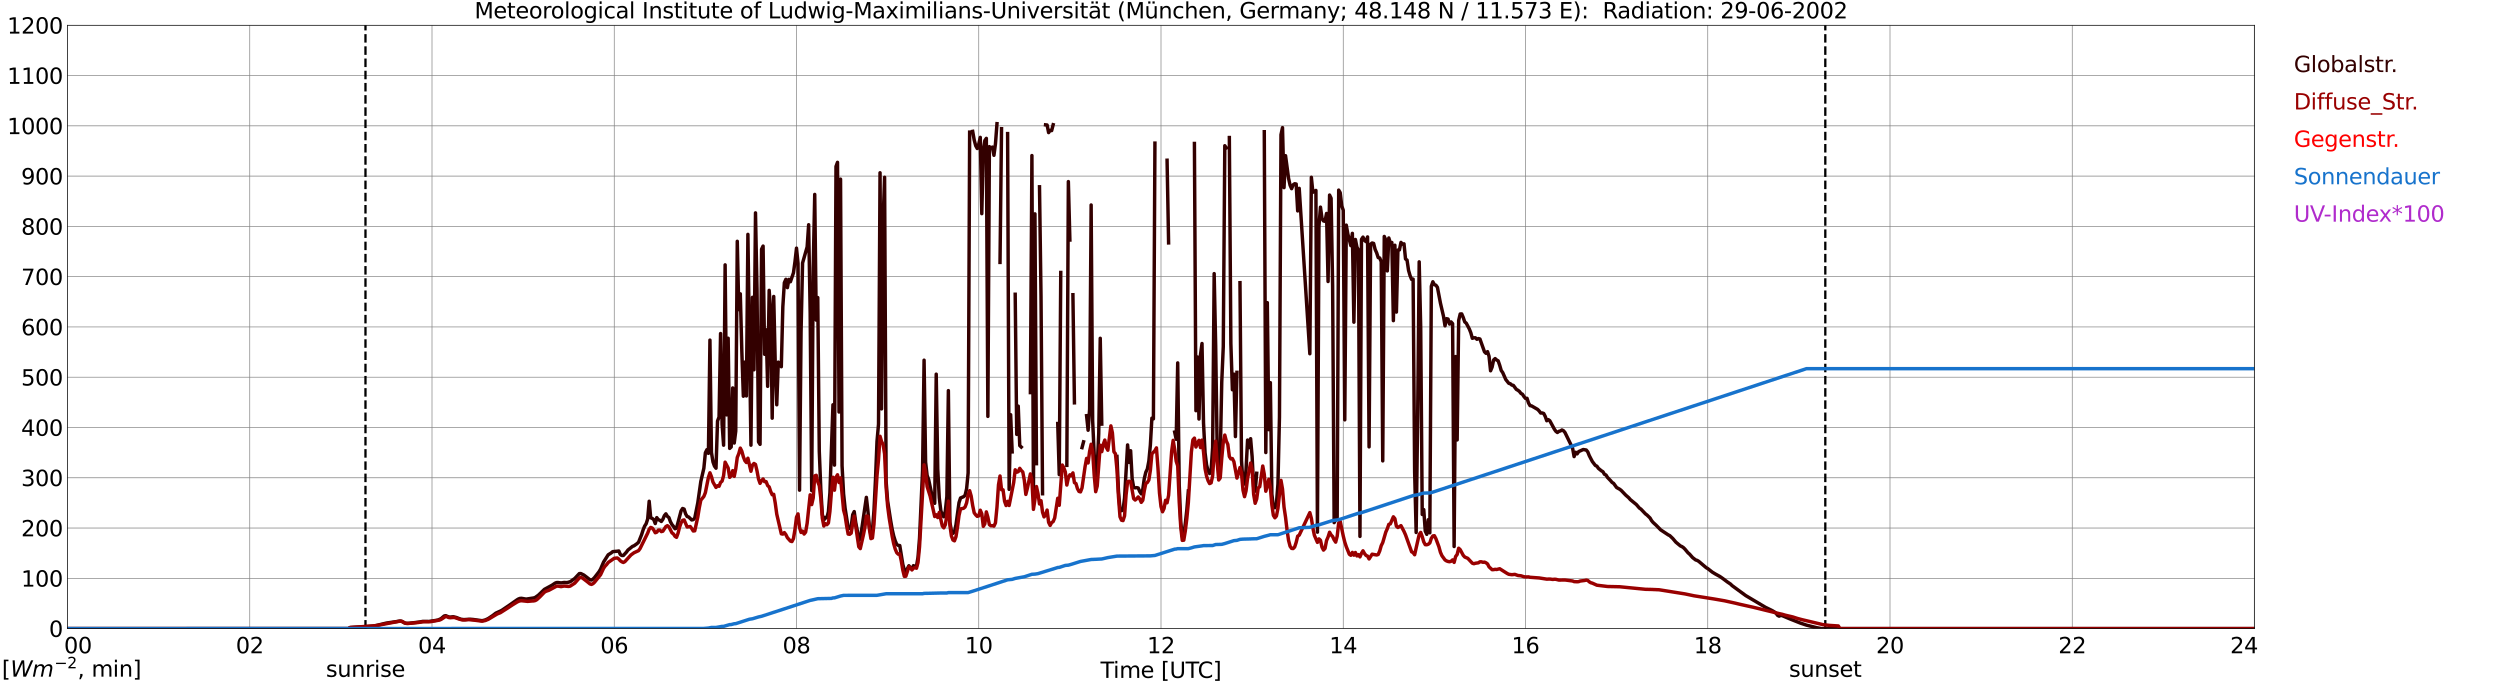<?xml version="1.0" encoding="utf-8" standalone="no"?>
<!DOCTYPE svg PUBLIC "-//W3C//DTD SVG 1.1//EN"
  "http://www.w3.org/Graphics/SVG/1.1/DTD/svg11.dtd">
<svg xmlns:xlink="http://www.w3.org/1999/xlink" width="1085.4pt" height="296.64pt" viewBox="0 0 1085.4 296.64" xmlns="http://www.w3.org/2000/svg" version="1.1">
 <defs>
  <style type="text/css">*{stroke-linejoin: round; stroke-linecap: butt}</style>
 </defs>
 <g id="figure_1">
  <g id="patch_1">
   <path d="M 0 296.64 
L 1085.4 296.64 
L 1085.4 0 
L 0 0 
z
" style="fill: #ffffff"/>
  </g>
  <g id="axes_1">
   <g id="patch_2">
    <path d="M 29.306 272.909 
L 978.814 272.909 
L 978.814 10.976 
L 29.306 10.976 
z
" style="fill: #ffffff"/>
   </g>
   <g id="patch_3">
    <path d="M 978.814 272.909 
L 978.814 272.909 
L 978.814 10.976 
L 978.814 10.976 
z
" clip-path="url(#p0fe6536fc2)" style="fill: #d3d3d3; opacity: 0.25; stroke: #d3d3d3; stroke-linejoin: miter"/>
   </g>
   <g id="matplotlib.axis_1">
    <g id="xtick_1">
     <g id="line2d_1">
      <path d="M 29.306 272.909 
L 29.306 10.976 
" clip-path="url(#p0fe6536fc2)" style="fill: none; stroke: #808080; stroke-width: 0.3; stroke-linecap: square"/>
     </g>
     <g id="line2d_2"/>
     <g id="text_1">
      <!--    00 -->
      <g transform="translate(18.733 283.627) scale(0.095 -0.095)">
       <defs>
        <path id="DejaVuSans-20" transform="scale(0.016)"/>
        <path id="DejaVuSans-30" d="M 2034 4250 
Q 1547 4250 1301 3770 
Q 1056 3291 1056 2328 
Q 1056 1369 1301 889 
Q 1547 409 2034 409 
Q 2525 409 2770 889 
Q 3016 1369 3016 2328 
Q 3016 3291 2770 3770 
Q 2525 4250 2034 4250 
z
M 2034 4750 
Q 2819 4750 3233 4129 
Q 3647 3509 3647 2328 
Q 3647 1150 3233 529 
Q 2819 -91 2034 -91 
Q 1250 -91 836 529 
Q 422 1150 422 2328 
Q 422 3509 836 4129 
Q 1250 4750 2034 4750 
z
" transform="scale(0.016)"/>
       </defs>
       <use xlink:href="#DejaVuSans-20"/>
       <use xlink:href="#DejaVuSans-20" transform="translate(31.787 0)"/>
       <use xlink:href="#DejaVuSans-20" transform="translate(63.574 0)"/>
       <use xlink:href="#DejaVuSans-30" transform="translate(95.361 0)"/>
       <use xlink:href="#DejaVuSans-30" transform="translate(158.984 0)"/>
      </g>
     </g>
    </g>
    <g id="xtick_2">
     <g id="line2d_3">
      <path d="M 108.431 272.909 
L 108.431 10.976 
" clip-path="url(#p0fe6536fc2)" style="fill: none; stroke: #808080; stroke-width: 0.3; stroke-linecap: square"/>
     </g>
     <g id="line2d_4"/>
     <g id="text_2">
      <!-- 02 -->
      <g transform="translate(102.387 283.627) scale(0.095 -0.095)">
       <defs>
        <path id="DejaVuSans-32" d="M 1228 531 
L 3431 531 
L 3431 0 
L 469 0 
L 469 531 
Q 828 903 1448 1529 
Q 2069 2156 2228 2338 
Q 2531 2678 2651 2914 
Q 2772 3150 2772 3378 
Q 2772 3750 2511 3984 
Q 2250 4219 1831 4219 
Q 1534 4219 1204 4116 
Q 875 4013 500 3803 
L 500 4441 
Q 881 4594 1212 4672 
Q 1544 4750 1819 4750 
Q 2544 4750 2975 4387 
Q 3406 4025 3406 3419 
Q 3406 3131 3298 2873 
Q 3191 2616 2906 2266 
Q 2828 2175 2409 1742 
Q 1991 1309 1228 531 
z
" transform="scale(0.016)"/>
       </defs>
       <use xlink:href="#DejaVuSans-30"/>
       <use xlink:href="#DejaVuSans-32" transform="translate(63.623 0)"/>
      </g>
     </g>
    </g>
    <g id="xtick_3">
     <g id="line2d_5">
      <path d="M 187.557 272.909 
L 187.557 10.976 
" clip-path="url(#p0fe6536fc2)" style="fill: none; stroke: #808080; stroke-width: 0.3; stroke-linecap: square"/>
     </g>
     <g id="line2d_6"/>
     <g id="text_3">
      <!-- 04 -->
      <g transform="translate(181.513 283.627) scale(0.095 -0.095)">
       <defs>
        <path id="DejaVuSans-34" d="M 2419 4116 
L 825 1625 
L 2419 1625 
L 2419 4116 
z
M 2253 4666 
L 3047 4666 
L 3047 1625 
L 3713 1625 
L 3713 1100 
L 3047 1100 
L 3047 0 
L 2419 0 
L 2419 1100 
L 313 1100 
L 313 1709 
L 2253 4666 
z
" transform="scale(0.016)"/>
       </defs>
       <use xlink:href="#DejaVuSans-30"/>
       <use xlink:href="#DejaVuSans-34" transform="translate(63.623 0)"/>
      </g>
     </g>
    </g>
    <g id="xtick_4">
     <g id="line2d_7">
      <path d="M 266.683 272.909 
L 266.683 10.976 
" clip-path="url(#p0fe6536fc2)" style="fill: none; stroke: #808080; stroke-width: 0.3; stroke-linecap: square"/>
     </g>
     <g id="line2d_8"/>
     <g id="text_4">
      <!-- 06 -->
      <g transform="translate(260.638 283.627) scale(0.095 -0.095)">
       <defs>
        <path id="DejaVuSans-36" d="M 2113 2584 
Q 1688 2584 1439 2293 
Q 1191 2003 1191 1497 
Q 1191 994 1439 701 
Q 1688 409 2113 409 
Q 2538 409 2786 701 
Q 3034 994 3034 1497 
Q 3034 2003 2786 2293 
Q 2538 2584 2113 2584 
z
M 3366 4563 
L 3366 3988 
Q 3128 4100 2886 4159 
Q 2644 4219 2406 4219 
Q 1781 4219 1451 3797 
Q 1122 3375 1075 2522 
Q 1259 2794 1537 2939 
Q 1816 3084 2150 3084 
Q 2853 3084 3261 2657 
Q 3669 2231 3669 1497 
Q 3669 778 3244 343 
Q 2819 -91 2113 -91 
Q 1303 -91 875 529 
Q 447 1150 447 2328 
Q 447 3434 972 4092 
Q 1497 4750 2381 4750 
Q 2619 4750 2861 4703 
Q 3103 4656 3366 4563 
z
" transform="scale(0.016)"/>
       </defs>
       <use xlink:href="#DejaVuSans-30"/>
       <use xlink:href="#DejaVuSans-36" transform="translate(63.623 0)"/>
      </g>
     </g>
    </g>
    <g id="xtick_5">
     <g id="line2d_9">
      <path d="M 345.808 272.909 
L 345.808 10.976 
" clip-path="url(#p0fe6536fc2)" style="fill: none; stroke: #808080; stroke-width: 0.3; stroke-linecap: square"/>
     </g>
     <g id="line2d_10"/>
     <g id="text_5">
      <!-- 08 -->
      <g transform="translate(339.764 283.627) scale(0.095 -0.095)">
       <defs>
        <path id="DejaVuSans-38" d="M 2034 2216 
Q 1584 2216 1326 1975 
Q 1069 1734 1069 1313 
Q 1069 891 1326 650 
Q 1584 409 2034 409 
Q 2484 409 2743 651 
Q 3003 894 3003 1313 
Q 3003 1734 2745 1975 
Q 2488 2216 2034 2216 
z
M 1403 2484 
Q 997 2584 770 2862 
Q 544 3141 544 3541 
Q 544 4100 942 4425 
Q 1341 4750 2034 4750 
Q 2731 4750 3128 4425 
Q 3525 4100 3525 3541 
Q 3525 3141 3298 2862 
Q 3072 2584 2669 2484 
Q 3125 2378 3379 2068 
Q 3634 1759 3634 1313 
Q 3634 634 3220 271 
Q 2806 -91 2034 -91 
Q 1263 -91 848 271 
Q 434 634 434 1313 
Q 434 1759 690 2068 
Q 947 2378 1403 2484 
z
M 1172 3481 
Q 1172 3119 1398 2916 
Q 1625 2713 2034 2713 
Q 2441 2713 2670 2916 
Q 2900 3119 2900 3481 
Q 2900 3844 2670 4047 
Q 2441 4250 2034 4250 
Q 1625 4250 1398 4047 
Q 1172 3844 1172 3481 
z
" transform="scale(0.016)"/>
       </defs>
       <use xlink:href="#DejaVuSans-30"/>
       <use xlink:href="#DejaVuSans-38" transform="translate(63.623 0)"/>
      </g>
     </g>
    </g>
    <g id="xtick_6">
     <g id="line2d_11">
      <path d="M 424.934 272.909 
L 424.934 10.976 
" clip-path="url(#p0fe6536fc2)" style="fill: none; stroke: #808080; stroke-width: 0.3; stroke-linecap: square"/>
     </g>
     <g id="line2d_12"/>
     <g id="text_6">
      <!-- 10 -->
      <g transform="translate(418.89 283.627) scale(0.095 -0.095)">
       <defs>
        <path id="DejaVuSans-31" d="M 794 531 
L 1825 531 
L 1825 4091 
L 703 3866 
L 703 4441 
L 1819 4666 
L 2450 4666 
L 2450 531 
L 3481 531 
L 3481 0 
L 794 0 
L 794 531 
z
" transform="scale(0.016)"/>
       </defs>
       <use xlink:href="#DejaVuSans-31"/>
       <use xlink:href="#DejaVuSans-30" transform="translate(63.623 0)"/>
      </g>
     </g>
    </g>
    <g id="xtick_7">
     <g id="line2d_13">
      <path d="M 504.06 272.909 
L 504.06 10.976 
" clip-path="url(#p0fe6536fc2)" style="fill: none; stroke: #808080; stroke-width: 0.3; stroke-linecap: square"/>
     </g>
     <g id="line2d_14"/>
     <g id="text_7">
      <!-- 12 -->
      <g transform="translate(498.015 283.627) scale(0.095 -0.095)">
       <use xlink:href="#DejaVuSans-31"/>
       <use xlink:href="#DejaVuSans-32" transform="translate(63.623 0)"/>
      </g>
     </g>
    </g>
    <g id="xtick_8">
     <g id="line2d_15">
      <path d="M 583.185 272.909 
L 583.185 10.976 
" clip-path="url(#p0fe6536fc2)" style="fill: none; stroke: #808080; stroke-width: 0.3; stroke-linecap: square"/>
     </g>
     <g id="line2d_16"/>
     <g id="text_8">
      <!-- 14 -->
      <g transform="translate(577.141 283.627) scale(0.095 -0.095)">
       <use xlink:href="#DejaVuSans-31"/>
       <use xlink:href="#DejaVuSans-34" transform="translate(63.623 0)"/>
      </g>
     </g>
    </g>
    <g id="xtick_9">
     <g id="line2d_17">
      <path d="M 662.311 272.909 
L 662.311 10.976 
" clip-path="url(#p0fe6536fc2)" style="fill: none; stroke: #808080; stroke-width: 0.3; stroke-linecap: square"/>
     </g>
     <g id="line2d_18"/>
     <g id="text_9">
      <!-- 16 -->
      <g transform="translate(656.267 283.627) scale(0.095 -0.095)">
       <use xlink:href="#DejaVuSans-31"/>
       <use xlink:href="#DejaVuSans-36" transform="translate(63.623 0)"/>
      </g>
     </g>
    </g>
    <g id="xtick_10">
     <g id="line2d_19">
      <path d="M 741.437 272.909 
L 741.437 10.976 
" clip-path="url(#p0fe6536fc2)" style="fill: none; stroke: #808080; stroke-width: 0.3; stroke-linecap: square"/>
     </g>
     <g id="line2d_20"/>
     <g id="text_10">
      <!-- 18 -->
      <g transform="translate(735.392 283.627) scale(0.095 -0.095)">
       <use xlink:href="#DejaVuSans-31"/>
       <use xlink:href="#DejaVuSans-38" transform="translate(63.623 0)"/>
      </g>
     </g>
    </g>
    <g id="xtick_11">
     <g id="line2d_21">
      <path d="M 820.562 272.909 
L 820.562 10.976 
" clip-path="url(#p0fe6536fc2)" style="fill: none; stroke: #808080; stroke-width: 0.3; stroke-linecap: square"/>
     </g>
     <g id="line2d_22"/>
     <g id="text_11">
      <!-- 20 -->
      <g transform="translate(814.518 283.627) scale(0.095 -0.095)">
       <use xlink:href="#DejaVuSans-32"/>
       <use xlink:href="#DejaVuSans-30" transform="translate(63.623 0)"/>
      </g>
     </g>
    </g>
    <g id="xtick_12">
     <g id="line2d_23">
      <path d="M 899.688 272.909 
L 899.688 10.976 
" clip-path="url(#p0fe6536fc2)" style="fill: none; stroke: #808080; stroke-width: 0.3; stroke-linecap: square"/>
     </g>
     <g id="line2d_24"/>
     <g id="text_12">
      <!-- 22 -->
      <g transform="translate(893.644 283.627) scale(0.095 -0.095)">
       <use xlink:href="#DejaVuSans-32"/>
       <use xlink:href="#DejaVuSans-32" transform="translate(63.623 0)"/>
      </g>
     </g>
    </g>
    <g id="xtick_13">
     <g id="line2d_25">
      <path d="M 978.814 272.909 
L 978.814 10.976 
" clip-path="url(#p0fe6536fc2)" style="fill: none; stroke: #808080; stroke-width: 0.3; stroke-linecap: square"/>
     </g>
     <g id="line2d_26"/>
     <g id="text_13">
      <!-- 24    -->
      <g transform="translate(968.241 283.627) scale(0.095 -0.095)">
       <use xlink:href="#DejaVuSans-32"/>
       <use xlink:href="#DejaVuSans-34" transform="translate(63.623 0)"/>
       <use xlink:href="#DejaVuSans-20" transform="translate(127.246 0)"/>
       <use xlink:href="#DejaVuSans-20" transform="translate(159.033 0)"/>
       <use xlink:href="#DejaVuSans-20" transform="translate(190.82 0)"/>
      </g>
     </g>
    </g>
    <g id="text_14">
     <!-- Time [UTC] -->
     <g transform="translate(477.806 294.322) scale(0.095 -0.095)">
      <defs>
       <path id="DejaVuSans-54" d="M -19 4666 
L 3928 4666 
L 3928 4134 
L 2272 4134 
L 2272 0 
L 1638 0 
L 1638 4134 
L -19 4134 
L -19 4666 
z
" transform="scale(0.016)"/>
       <path id="DejaVuSans-69" d="M 603 3500 
L 1178 3500 
L 1178 0 
L 603 0 
L 603 3500 
z
M 603 4863 
L 1178 4863 
L 1178 4134 
L 603 4134 
L 603 4863 
z
" transform="scale(0.016)"/>
       <path id="DejaVuSans-6d" d="M 3328 2828 
Q 3544 3216 3844 3400 
Q 4144 3584 4550 3584 
Q 5097 3584 5394 3201 
Q 5691 2819 5691 2113 
L 5691 0 
L 5113 0 
L 5113 2094 
Q 5113 2597 4934 2840 
Q 4756 3084 4391 3084 
Q 3944 3084 3684 2787 
Q 3425 2491 3425 1978 
L 3425 0 
L 2847 0 
L 2847 2094 
Q 2847 2600 2669 2842 
Q 2491 3084 2119 3084 
Q 1678 3084 1418 2786 
Q 1159 2488 1159 1978 
L 1159 0 
L 581 0 
L 581 3500 
L 1159 3500 
L 1159 2956 
Q 1356 3278 1631 3431 
Q 1906 3584 2284 3584 
Q 2666 3584 2933 3390 
Q 3200 3197 3328 2828 
z
" transform="scale(0.016)"/>
       <path id="DejaVuSans-65" d="M 3597 1894 
L 3597 1613 
L 953 1613 
Q 991 1019 1311 708 
Q 1631 397 2203 397 
Q 2534 397 2845 478 
Q 3156 559 3463 722 
L 3463 178 
Q 3153 47 2828 -22 
Q 2503 -91 2169 -91 
Q 1331 -91 842 396 
Q 353 884 353 1716 
Q 353 2575 817 3079 
Q 1281 3584 2069 3584 
Q 2775 3584 3186 3129 
Q 3597 2675 3597 1894 
z
M 3022 2063 
Q 3016 2534 2758 2815 
Q 2500 3097 2075 3097 
Q 1594 3097 1305 2825 
Q 1016 2553 972 2059 
L 3022 2063 
z
" transform="scale(0.016)"/>
       <path id="DejaVuSans-5b" d="M 550 4863 
L 1875 4863 
L 1875 4416 
L 1125 4416 
L 1125 -397 
L 1875 -397 
L 1875 -844 
L 550 -844 
L 550 4863 
z
" transform="scale(0.016)"/>
       <path id="DejaVuSans-55" d="M 556 4666 
L 1191 4666 
L 1191 1831 
Q 1191 1081 1462 751 
Q 1734 422 2344 422 
Q 2950 422 3222 751 
Q 3494 1081 3494 1831 
L 3494 4666 
L 4128 4666 
L 4128 1753 
Q 4128 841 3676 375 
Q 3225 -91 2344 -91 
Q 1459 -91 1007 375 
Q 556 841 556 1753 
L 556 4666 
z
" transform="scale(0.016)"/>
       <path id="DejaVuSans-43" d="M 4122 4306 
L 4122 3641 
Q 3803 3938 3442 4084 
Q 3081 4231 2675 4231 
Q 1875 4231 1450 3742 
Q 1025 3253 1025 2328 
Q 1025 1406 1450 917 
Q 1875 428 2675 428 
Q 3081 428 3442 575 
Q 3803 722 4122 1019 
L 4122 359 
Q 3791 134 3420 21 
Q 3050 -91 2638 -91 
Q 1578 -91 968 557 
Q 359 1206 359 2328 
Q 359 3453 968 4101 
Q 1578 4750 2638 4750 
Q 3056 4750 3426 4639 
Q 3797 4528 4122 4306 
z
" transform="scale(0.016)"/>
       <path id="DejaVuSans-5d" d="M 1947 4863 
L 1947 -844 
L 622 -844 
L 622 -397 
L 1369 -397 
L 1369 4416 
L 622 4416 
L 622 4863 
L 1947 4863 
z
" transform="scale(0.016)"/>
      </defs>
      <use xlink:href="#DejaVuSans-54"/>
      <use xlink:href="#DejaVuSans-69" transform="translate(57.959 0)"/>
      <use xlink:href="#DejaVuSans-6d" transform="translate(85.742 0)"/>
      <use xlink:href="#DejaVuSans-65" transform="translate(183.154 0)"/>
      <use xlink:href="#DejaVuSans-20" transform="translate(244.678 0)"/>
      <use xlink:href="#DejaVuSans-5b" transform="translate(276.465 0)"/>
      <use xlink:href="#DejaVuSans-55" transform="translate(315.479 0)"/>
      <use xlink:href="#DejaVuSans-54" transform="translate(388.672 0)"/>
      <use xlink:href="#DejaVuSans-43" transform="translate(443.881 0)"/>
      <use xlink:href="#DejaVuSans-5d" transform="translate(513.705 0)"/>
     </g>
    </g>
   </g>
   <g id="matplotlib.axis_2">
    <g id="ytick_1">
     <g id="line2d_27">
      <path d="M 29.306 272.909 
L 978.814 272.909 
" clip-path="url(#p0fe6536fc2)" style="fill: none; stroke: #808080; stroke-width: 0.3; stroke-linecap: square"/>
     </g>
     <g id="line2d_28"/>
     <g id="text_15">
      <!-- 0 -->
      <g transform="translate(21.261 276.518) scale(0.095 -0.095)">
       <use xlink:href="#DejaVuSans-30"/>
      </g>
     </g>
    </g>
    <g id="ytick_2">
     <g id="line2d_29">
      <path d="M 29.306 251.081 
L 978.814 251.081 
" clip-path="url(#p0fe6536fc2)" style="fill: none; stroke: #808080; stroke-width: 0.3; stroke-linecap: square"/>
     </g>
     <g id="line2d_30"/>
     <g id="text_16">
      <!-- 100 -->
      <g transform="translate(9.173 254.69) scale(0.095 -0.095)">
       <use xlink:href="#DejaVuSans-31"/>
       <use xlink:href="#DejaVuSans-30" transform="translate(63.623 0)"/>
       <use xlink:href="#DejaVuSans-30" transform="translate(127.246 0)"/>
      </g>
     </g>
    </g>
    <g id="ytick_3">
     <g id="line2d_31">
      <path d="M 29.306 229.253 
L 978.814 229.253 
" clip-path="url(#p0fe6536fc2)" style="fill: none; stroke: #808080; stroke-width: 0.3; stroke-linecap: square"/>
     </g>
     <g id="line2d_32"/>
     <g id="text_17">
      <!-- 200 -->
      <g transform="translate(9.173 232.863) scale(0.095 -0.095)">
       <use xlink:href="#DejaVuSans-32"/>
       <use xlink:href="#DejaVuSans-30" transform="translate(63.623 0)"/>
       <use xlink:href="#DejaVuSans-30" transform="translate(127.246 0)"/>
      </g>
     </g>
    </g>
    <g id="ytick_4">
     <g id="line2d_33">
      <path d="M 29.306 207.426 
L 978.814 207.426 
" clip-path="url(#p0fe6536fc2)" style="fill: none; stroke: #808080; stroke-width: 0.3; stroke-linecap: square"/>
     </g>
     <g id="line2d_34"/>
     <g id="text_18">
      <!-- 300 -->
      <g transform="translate(9.173 211.035) scale(0.095 -0.095)">
       <defs>
        <path id="DejaVuSans-33" d="M 2597 2516 
Q 3050 2419 3304 2112 
Q 3559 1806 3559 1356 
Q 3559 666 3084 287 
Q 2609 -91 1734 -91 
Q 1441 -91 1130 -33 
Q 819 25 488 141 
L 488 750 
Q 750 597 1062 519 
Q 1375 441 1716 441 
Q 2309 441 2620 675 
Q 2931 909 2931 1356 
Q 2931 1769 2642 2001 
Q 2353 2234 1838 2234 
L 1294 2234 
L 1294 2753 
L 1863 2753 
Q 2328 2753 2575 2939 
Q 2822 3125 2822 3475 
Q 2822 3834 2567 4026 
Q 2313 4219 1838 4219 
Q 1578 4219 1281 4162 
Q 984 4106 628 3988 
L 628 4550 
Q 988 4650 1302 4700 
Q 1616 4750 1894 4750 
Q 2613 4750 3031 4423 
Q 3450 4097 3450 3541 
Q 3450 3153 3228 2886 
Q 3006 2619 2597 2516 
z
" transform="scale(0.016)"/>
       </defs>
       <use xlink:href="#DejaVuSans-33"/>
       <use xlink:href="#DejaVuSans-30" transform="translate(63.623 0)"/>
       <use xlink:href="#DejaVuSans-30" transform="translate(127.246 0)"/>
      </g>
     </g>
    </g>
    <g id="ytick_5">
     <g id="line2d_35">
      <path d="M 29.306 185.598 
L 978.814 185.598 
" clip-path="url(#p0fe6536fc2)" style="fill: none; stroke: #808080; stroke-width: 0.3; stroke-linecap: square"/>
     </g>
     <g id="line2d_36"/>
     <g id="text_19">
      <!-- 400 -->
      <g transform="translate(9.173 189.207) scale(0.095 -0.095)">
       <use xlink:href="#DejaVuSans-34"/>
       <use xlink:href="#DejaVuSans-30" transform="translate(63.623 0)"/>
       <use xlink:href="#DejaVuSans-30" transform="translate(127.246 0)"/>
      </g>
     </g>
    </g>
    <g id="ytick_6">
     <g id="line2d_37">
      <path d="M 29.306 163.77 
L 978.814 163.77 
" clip-path="url(#p0fe6536fc2)" style="fill: none; stroke: #808080; stroke-width: 0.3; stroke-linecap: square"/>
     </g>
     <g id="line2d_38"/>
     <g id="text_20">
      <!-- 500 -->
      <g transform="translate(9.173 167.379) scale(0.095 -0.095)">
       <defs>
        <path id="DejaVuSans-35" d="M 691 4666 
L 3169 4666 
L 3169 4134 
L 1269 4134 
L 1269 2991 
Q 1406 3038 1543 3061 
Q 1681 3084 1819 3084 
Q 2600 3084 3056 2656 
Q 3513 2228 3513 1497 
Q 3513 744 3044 326 
Q 2575 -91 1722 -91 
Q 1428 -91 1123 -41 
Q 819 9 494 109 
L 494 744 
Q 775 591 1075 516 
Q 1375 441 1709 441 
Q 2250 441 2565 725 
Q 2881 1009 2881 1497 
Q 2881 1984 2565 2268 
Q 2250 2553 1709 2553 
Q 1456 2553 1204 2497 
Q 953 2441 691 2322 
L 691 4666 
z
" transform="scale(0.016)"/>
       </defs>
       <use xlink:href="#DejaVuSans-35"/>
       <use xlink:href="#DejaVuSans-30" transform="translate(63.623 0)"/>
       <use xlink:href="#DejaVuSans-30" transform="translate(127.246 0)"/>
      </g>
     </g>
    </g>
    <g id="ytick_7">
     <g id="line2d_39">
      <path d="M 29.306 141.942 
L 978.814 141.942 
" clip-path="url(#p0fe6536fc2)" style="fill: none; stroke: #808080; stroke-width: 0.3; stroke-linecap: square"/>
     </g>
     <g id="line2d_40"/>
     <g id="text_21">
      <!-- 600 -->
      <g transform="translate(9.173 145.551) scale(0.095 -0.095)">
       <use xlink:href="#DejaVuSans-36"/>
       <use xlink:href="#DejaVuSans-30" transform="translate(63.623 0)"/>
       <use xlink:href="#DejaVuSans-30" transform="translate(127.246 0)"/>
      </g>
     </g>
    </g>
    <g id="ytick_8">
     <g id="line2d_41">
      <path d="M 29.306 120.114 
L 978.814 120.114 
" clip-path="url(#p0fe6536fc2)" style="fill: none; stroke: #808080; stroke-width: 0.3; stroke-linecap: square"/>
     </g>
     <g id="line2d_42"/>
     <g id="text_22">
      <!-- 700 -->
      <g transform="translate(9.173 123.724) scale(0.095 -0.095)">
       <defs>
        <path id="DejaVuSans-37" d="M 525 4666 
L 3525 4666 
L 3525 4397 
L 1831 0 
L 1172 0 
L 2766 4134 
L 525 4134 
L 525 4666 
z
" transform="scale(0.016)"/>
       </defs>
       <use xlink:href="#DejaVuSans-37"/>
       <use xlink:href="#DejaVuSans-30" transform="translate(63.623 0)"/>
       <use xlink:href="#DejaVuSans-30" transform="translate(127.246 0)"/>
      </g>
     </g>
    </g>
    <g id="ytick_9">
     <g id="line2d_43">
      <path d="M 29.306 98.287 
L 978.814 98.287 
" clip-path="url(#p0fe6536fc2)" style="fill: none; stroke: #808080; stroke-width: 0.3; stroke-linecap: square"/>
     </g>
     <g id="line2d_44"/>
     <g id="text_23">
      <!-- 800 -->
      <g transform="translate(9.173 101.896) scale(0.095 -0.095)">
       <use xlink:href="#DejaVuSans-38"/>
       <use xlink:href="#DejaVuSans-30" transform="translate(63.623 0)"/>
       <use xlink:href="#DejaVuSans-30" transform="translate(127.246 0)"/>
      </g>
     </g>
    </g>
    <g id="ytick_10">
     <g id="line2d_45">
      <path d="M 29.306 76.459 
L 978.814 76.459 
" clip-path="url(#p0fe6536fc2)" style="fill: none; stroke: #808080; stroke-width: 0.3; stroke-linecap: square"/>
     </g>
     <g id="line2d_46"/>
     <g id="text_24">
      <!-- 900 -->
      <g transform="translate(9.173 80.068) scale(0.095 -0.095)">
       <defs>
        <path id="DejaVuSans-39" d="M 703 97 
L 703 672 
Q 941 559 1184 500 
Q 1428 441 1663 441 
Q 2288 441 2617 861 
Q 2947 1281 2994 2138 
Q 2813 1869 2534 1725 
Q 2256 1581 1919 1581 
Q 1219 1581 811 2004 
Q 403 2428 403 3163 
Q 403 3881 828 4315 
Q 1253 4750 1959 4750 
Q 2769 4750 3195 4129 
Q 3622 3509 3622 2328 
Q 3622 1225 3098 567 
Q 2575 -91 1691 -91 
Q 1453 -91 1209 -44 
Q 966 3 703 97 
z
M 1959 2075 
Q 2384 2075 2632 2365 
Q 2881 2656 2881 3163 
Q 2881 3666 2632 3958 
Q 2384 4250 1959 4250 
Q 1534 4250 1286 3958 
Q 1038 3666 1038 3163 
Q 1038 2656 1286 2365 
Q 1534 2075 1959 2075 
z
" transform="scale(0.016)"/>
       </defs>
       <use xlink:href="#DejaVuSans-39"/>
       <use xlink:href="#DejaVuSans-30" transform="translate(63.623 0)"/>
       <use xlink:href="#DejaVuSans-30" transform="translate(127.246 0)"/>
      </g>
     </g>
    </g>
    <g id="ytick_11">
     <g id="line2d_47">
      <path d="M 29.306 54.631 
L 978.814 54.631 
" clip-path="url(#p0fe6536fc2)" style="fill: none; stroke: #808080; stroke-width: 0.3; stroke-linecap: square"/>
     </g>
     <g id="line2d_48"/>
     <g id="text_25">
      <!-- 1000 -->
      <g transform="translate(3.128 58.24) scale(0.095 -0.095)">
       <use xlink:href="#DejaVuSans-31"/>
       <use xlink:href="#DejaVuSans-30" transform="translate(63.623 0)"/>
       <use xlink:href="#DejaVuSans-30" transform="translate(127.246 0)"/>
       <use xlink:href="#DejaVuSans-30" transform="translate(190.869 0)"/>
      </g>
     </g>
    </g>
    <g id="ytick_12">
     <g id="line2d_49">
      <path d="M 29.306 32.803 
L 978.814 32.803 
" clip-path="url(#p0fe6536fc2)" style="fill: none; stroke: #808080; stroke-width: 0.3; stroke-linecap: square"/>
     </g>
     <g id="line2d_50"/>
     <g id="text_26">
      <!-- 1100 -->
      <g transform="translate(3.128 36.413) scale(0.095 -0.095)">
       <use xlink:href="#DejaVuSans-31"/>
       <use xlink:href="#DejaVuSans-31" transform="translate(63.623 0)"/>
       <use xlink:href="#DejaVuSans-30" transform="translate(127.246 0)"/>
       <use xlink:href="#DejaVuSans-30" transform="translate(190.869 0)"/>
      </g>
     </g>
    </g>
    <g id="ytick_13">
     <g id="line2d_51">
      <path d="M 29.306 10.976 
L 978.814 10.976 
" clip-path="url(#p0fe6536fc2)" style="fill: none; stroke: #808080; stroke-width: 0.3; stroke-linecap: square"/>
     </g>
     <g id="line2d_52"/>
     <g id="text_27">
      <!-- 1200 -->
      <g transform="translate(3.128 14.585) scale(0.095 -0.095)">
       <use xlink:href="#DejaVuSans-31"/>
       <use xlink:href="#DejaVuSans-32" transform="translate(63.623 0)"/>
       <use xlink:href="#DejaVuSans-30" transform="translate(127.246 0)"/>
       <use xlink:href="#DejaVuSans-30" transform="translate(190.869 0)"/>
      </g>
     </g>
    </g>
   </g>
   <g id="line2d_53">
    <path d="M 158.676 272.909 
L 158.676 10.976 
" clip-path="url(#p0fe6536fc2)" style="fill: none; stroke-dasharray: 3.7,1.6; stroke-dashoffset: 0; stroke: #000000"/>
   </g>
   <g id="line2d_54">
    <path d="M 792.473 272.909 
L 792.473 10.976 
" clip-path="url(#p0fe6536fc2)" style="fill: none; stroke-dasharray: 3.7,1.6; stroke-dashoffset: 0; stroke: #000000"/>
   </g>
   <g id="line2d_55">
    <path d="M 29.306 272.909 
L 151.291 272.909 
L 151.951 272.453 
L 158.544 272.082 
L 161.841 271.835 
L 163.819 271.457 
L 167.776 270.506 
L 171.732 269.934 
L 173.71 269.606 
L 174.37 269.715 
L 175.688 270.468 
L 176.348 270.652 
L 177.666 270.599 
L 180.304 270.279 
L 182.282 270.03 
L 183.601 269.777 
L 186.238 269.803 
L 188.876 269.412 
L 190.195 269.187 
L 191.513 268.576 
L 192.832 267.452 
L 193.492 267.284 
L 194.81 267.853 
L 195.47 267.912 
L 196.788 267.766 
L 198.107 268.078 
L 200.085 268.855 
L 201.404 269.006 
L 204.042 268.84 
L 205.36 268.945 
L 209.317 269.484 
L 210.635 269.174 
L 211.954 268.563 
L 213.932 267.238 
L 215.251 266.216 
L 216.57 265.603 
L 217.889 264.963 
L 221.186 262.728 
L 224.482 260.415 
L 225.142 260.024 
L 225.801 259.797 
L 226.461 259.771 
L 228.439 260.111 
L 231.736 259.6 
L 232.395 259.367 
L 233.714 258.43 
L 236.351 255.883 
L 239.648 254.091 
L 240.967 253.196 
L 241.626 252.928 
L 242.286 252.912 
L 243.604 253.078 
L 244.923 252.882 
L 246.242 252.939 
L 247.561 252.554 
L 249.539 251.151 
L 251.517 249.029 
L 252.176 249.012 
L 253.495 249.671 
L 254.814 250.679 
L 256.133 251.718 
L 256.792 251.832 
L 257.451 251.43 
L 258.111 250.754 
L 260.089 248.198 
L 260.748 247.06 
L 262.067 243.987 
L 264.045 240.872 
L 265.364 240.051 
L 266.023 239.497 
L 268.002 239.314 
L 268.661 239.213 
L 269.32 240.708 
L 269.98 241.189 
L 270.639 241.156 
L 271.958 239.724 
L 272.617 238.818 
L 274.595 237.223 
L 275.255 236.965 
L 276.573 236.022 
L 277.233 235.415 
L 278.552 232.128 
L 279.211 230.059 
L 279.87 228.426 
L 280.53 227.396 
L 281.189 225.35 
L 281.849 217.628 
L 282.508 224.774 
L 283.167 225.082 
L 283.827 225.573 
L 284.486 227.3 
L 285.145 224.735 
L 285.805 225.612 
L 286.464 225.887 
L 287.124 226.398 
L 287.783 225.46 
L 288.442 223.881 
L 289.102 223.085 
L 289.761 224.181 
L 290.42 224.7 
L 291.08 226.525 
L 291.739 227.732 
L 292.399 228.533 
L 293.058 229.555 
L 293.717 229.29 
L 295.696 221.806 
L 296.355 220.769 
L 297.014 221.033 
L 297.674 223.122 
L 298.333 224.248 
L 298.992 224.456 
L 300.311 225.739 
L 300.971 225.608 
L 301.63 224.96 
L 302.949 218.324 
L 304.267 209.028 
L 305.586 203.289 
L 306.246 196.577 
L 306.905 195.235 
L 307.564 196.824 
L 308.224 147.663 
L 308.883 196.433 
L 309.543 200.541 
L 310.202 202.377 
L 310.861 203.276 
L 311.521 182.799 
L 312.18 181.071 
L 312.839 144.815 
L 313.499 184.168 
L 314.158 193.29 
L 314.818 114.996 
L 315.477 180.121 
L 316.136 146.851 
L 316.796 194.674 
L 317.455 194.047 
L 318.114 168.428 
L 318.774 192.351 
L 319.433 187.141 
L 320.093 104.767 
L 320.752 134.436 
L 321.411 127.569 
L 322.071 152.535 
L 322.73 172.025 
L 323.39 157.209 
L 324.049 171.91 
L 324.708 101.757 
L 326.027 193.281 
L 326.686 129.084 
L 327.346 160.548 
L 328.005 92.424 
L 328.665 126.03 
L 329.324 191.886 
L 329.983 192.914 
L 330.643 108.192 
L 331.302 106.841 
L 331.961 153.825 
L 332.621 143.189 
L 333.28 167.734 
L 333.94 126.063 
L 334.599 135.197 
L 335.258 181.562 
L 335.918 128.721 
L 336.577 157.822 
L 337.236 175.743 
L 337.896 157.226 
L 338.555 157.905 
L 339.215 159.215 
L 339.874 133.181 
L 340.533 122.764 
L 341.193 121.267 
L 341.852 124.873 
L 342.512 121.302 
L 343.171 122.315 
L 344.49 118.445 
L 345.149 113.601 
L 345.808 107.738 
L 346.468 114.328 
L 347.127 212.813 
L 347.787 144.081 
L 348.446 114.173 
L 350.424 107.206 
L 351.083 97.569 
L 351.743 135.911 
L 352.402 213.018 
L 353.062 116.218 
L 353.721 84.413 
L 354.38 138.985 
L 355.04 129.197 
L 355.699 195.944 
L 356.359 212.256 
L 357.018 223.342 
L 357.677 225.815 
L 358.337 224.645 
L 358.996 224.829 
L 359.655 222.172 
L 360.315 213.937 
L 361.634 175.74 
L 362.293 201.936 
L 362.952 72.27 
L 363.612 70.478 
L 364.271 178.881 
L 364.93 77.777 
L 365.59 202.211 
L 366.249 214.415 
L 366.909 220.636 
L 368.227 229.042 
L 368.887 229.389 
L 369.546 228.675 
L 370.206 223.491 
L 370.865 222.113 
L 371.524 226.868 
L 372.184 230.275 
L 372.843 234.586 
L 373.502 234.003 
L 376.14 215.934 
L 376.799 221.672 
L 377.459 228.712 
L 378.118 232.124 
L 378.777 230.168 
L 379.437 221.659 
L 380.096 208.216 
L 380.756 191.644 
L 381.415 184.181 
L 382.074 75.014 
L 382.734 177.515 
L 383.393 96.388 
L 384.053 76.968 
L 384.712 208.875 
L 385.371 217.497 
L 386.69 226.062 
L 387.349 229.838 
L 388.009 232.706 
L 388.668 234.83 
L 389.328 236.38 
L 389.987 236.784 
L 390.646 236.865 
L 391.965 245.05 
L 392.624 247.416 
L 393.284 248.643 
L 393.943 246.925 
L 394.603 245.635 
L 395.262 246.506 
L 395.921 246.879 
L 396.581 245.587 
L 397.24 245.919 
L 397.899 245.766 
L 398.559 241.983 
L 399.218 233.652 
L 400.537 204.333 
L 401.196 156.381 
L 401.856 200.613 
L 402.515 206.419 
L 403.175 208.181 
L 404.493 214.434 
L 405.153 216.807 
L 405.812 218.518 
L 406.471 162.449 
L 407.131 203.647 
L 407.79 216.124 
L 408.45 221.566 
L 409.109 223.875 
L 409.768 224.359 
L 410.428 221.856 
L 411.087 215.561 
L 411.746 169.594 
L 412.406 226.68 
L 413.065 230.511 
L 413.725 231.567 
L 414.384 230.89 
L 415.043 227.85 
L 416.362 218.235 
L 417.022 216.205 
L 418.34 215.644 
L 419 215.061 
L 419.659 212.219 
L 420.318 205.35 
L 420.978 57.373 
M 422.297 57.034 
L 422.956 60.774 
L 423.615 63.268 
L 424.275 64.469 
L 424.934 62.598 
L 425.593 59.645 
L 426.253 92.758 
L 426.912 65.342 
L 427.572 61.044 
L 428.231 60.073 
L 428.89 180.776 
L 429.55 63.661 
L 430.209 64.316 
L 430.869 63.862 
L 431.528 67.427 
L 432.187 62.441 
L 432.847 53.695 
M 434.165 113.931 
L 434.825 55.875 
M 437.462 58.01 
L 438.122 212.466 
L 438.781 180.054 
L 439.44 196.195 
M 440.759 127.752 
L 441.419 188.593 
L 442.078 176.323 
L 442.737 193.454 
L 443.397 194.087 
M 447.353 170.462 
L 448.012 67.54 
L 448.672 214.138 
L 449.331 92.852 
L 449.991 201.318 
M 451.309 81.097 
L 451.969 128.771 
L 452.628 214.354 
M 453.947 54.201 
L 454.606 54.271 
L 455.266 57.569 
L 455.925 56.604 
L 456.584 56.7 
L 457.244 54.147 
M 459.222 183.871 
L 459.881 206.053 
L 460.541 118.287 
M 463.178 202.034 
L 463.838 78.843 
L 464.497 104.206 
M 465.816 127.951 
L 466.475 174.896 
M 469.772 194.342 
L 470.431 191.827 
M 471.75 180.479 
L 472.409 186.787 
L 473.069 177.65 
L 473.728 88.997 
L 474.388 182.703 
L 475.047 197.173 
L 475.706 207.12 
L 476.366 202.8 
L 477.025 188.276 
L 477.685 146.871 
L 478.344 184.129 
M 484.938 198.16 
L 485.597 213.352 
L 486.256 221.129 
L 486.916 221.734 
L 487.575 221.428 
L 488.235 216.222 
L 489.553 193.174 
L 490.213 200.755 
L 490.872 195.691 
L 491.532 207.877 
L 492.191 211.608 
L 492.85 211.8 
L 493.51 211.708 
L 494.169 211.865 
L 494.828 213.395 
L 495.488 214.423 
L 496.147 212.492 
L 496.807 207.744 
L 497.466 205.033 
L 498.125 203.634 
L 498.785 200.179 
L 499.444 193.209 
L 500.103 181.549 
L 500.763 181.85 
L 501.422 62.149 
M 506.697 69.566 
L 507.357 105.459 
M 509.994 187.588 
L 510.654 190.751 
L 511.313 157.558 
L 511.972 210.438 
L 512.632 226.704 
L 513.291 232.912 
L 513.95 232.126 
L 514.61 227.311 
L 515.269 221.384 
L 515.929 213.136 
M 518.566 62.293 
L 519.226 178.305 
L 519.885 154.982 
L 520.544 181.926 
L 521.204 154.002 
L 521.863 149.143 
L 522.522 183.655 
L 523.182 196.505 
L 523.841 201.816 
L 524.501 204.424 
L 525.16 205.594 
L 525.819 204.145 
L 526.479 194.296 
L 527.138 118.798 
L 527.797 150.084 
L 528.457 196.034 
L 529.116 202.776 
L 529.776 198.686 
L 530.435 165.876 
L 531.094 150.527 
L 531.754 63.271 
L 532.413 64.233 
M 533.732 59.719 
L 534.391 149.076 
L 535.051 169.218 
L 535.71 162.441 
L 536.369 189.54 
L 537.029 161.648 
M 538.348 122.734 
L 539.007 199.987 
L 539.666 209.872 
L 540.326 210.158 
L 540.985 203.859 
L 541.644 191.05 
L 542.304 194.327 
L 542.963 190.461 
L 543.623 198.256 
L 544.282 211.383 
L 544.941 213.251 
L 545.601 205.474 
M 548.898 57.187 
L 549.557 196.477 
L 550.216 131.402 
L 550.876 186.545 
L 551.535 166.123 
L 552.195 214.517 
L 552.854 220.033 
L 553.513 220.441 
L 554.173 218.571 
L 554.832 210.132 
L 555.491 181.108 
L 556.151 58.493 
L 556.81 55.417 
L 557.47 81.46 
L 558.129 67.597 
L 559.448 77.465 
L 560.107 80.423 
L 560.766 81.912 
L 561.426 80.242 
L 562.085 79.777 
L 562.745 79.892 
L 563.404 91.573 
L 564.063 81.776 
L 568.679 153.583 
L 569.338 76.978 
L 569.998 83.47 
L 571.317 82.682 
L 571.976 231.05 
L 572.635 98.298 
L 573.295 89.933 
L 573.954 94.814 
L 574.613 95.925 
L 575.273 96.097 
L 575.932 92.673 
L 576.592 122.219 
L 577.251 84.686 
L 577.91 86.076 
L 578.57 124.129 
L 579.229 226.9 
L 580.548 224.587 
L 581.207 82.536 
L 581.867 83.669 
L 582.526 89.388 
L 583.185 91.267 
L 583.845 182.282 
L 584.504 97.741 
L 585.164 101.559 
L 586.482 106.649 
L 587.142 101.314 
L 587.801 139.882 
L 588.46 103.971 
L 589.12 107.284 
L 589.779 108.485 
L 590.439 232.883 
L 591.098 103.934 
L 591.757 102.949 
L 592.417 104.377 
L 593.076 104.914 
L 593.736 102.862 
L 594.395 194.015 
L 595.054 106.038 
L 595.714 105.503 
L 596.373 105.682 
L 597.032 108.306 
L 597.692 109.788 
L 598.351 111.816 
L 599.011 112.008 
L 599.67 113.573 
L 600.329 200.102 
L 600.989 102.659 
L 601.648 104.187 
L 602.307 117.62 
L 602.967 103.311 
L 603.626 105.422 
L 604.286 105.287 
L 604.945 139.212 
L 605.604 106.474 
L 606.264 135.488 
L 606.923 108.559 
L 607.582 108.48 
L 608.242 105.245 
L 608.901 106.038 
L 609.561 105.857 
L 610.22 112.418 
L 610.879 112.927 
L 611.539 117.395 
L 612.198 119.678 
L 612.858 121.289 
L 613.517 121.173 
L 614.176 204.828 
L 614.836 231.178 
L 615.495 180.23 
L 616.154 113.686 
L 616.814 142.243 
L 617.473 223.358 
L 618.133 221.258 
L 618.792 230.578 
L 619.451 231.984 
L 620.111 225.639 
L 620.77 231.314 
L 621.429 124.26 
L 622.089 122.33 
L 622.748 123.611 
L 623.408 123.812 
L 624.067 124.733 
L 625.386 131.62 
L 626.705 137.304 
L 627.364 141.458 
L 628.023 138.362 
L 628.683 138.522 
L 629.342 140.694 
L 630.001 139.766 
L 630.661 140.521 
L 631.32 237.273 
L 631.98 154.808 
L 632.639 190.994 
L 633.298 139.126 
L 633.958 136.324 
L 634.617 136.287 
L 635.276 137.836 
L 635.936 139.764 
L 636.595 140.318 
L 637.914 142.813 
L 638.573 144.494 
L 639.233 146.88 
L 639.892 146.646 
L 640.552 146.646 
L 641.211 147.294 
L 641.87 146.989 
L 642.53 147.183 
L 644.508 152.749 
L 645.167 153.391 
L 645.827 152.671 
L 646.486 154.722 
L 647.145 160.976 
L 647.805 159.4 
L 648.464 156.292 
L 649.123 155.687 
L 649.783 156.298 
L 650.442 156.663 
L 651.102 158.571 
L 651.761 160.83 
L 652.42 161.766 
L 653.739 164.763 
L 655.058 166.424 
L 655.717 166.599 
L 656.377 167.186 
L 657.036 167.321 
L 658.355 169.076 
L 659.014 169.432 
L 659.674 169.949 
L 660.333 170.803 
L 660.992 171.157 
L 661.652 172.189 
L 662.311 172.97 
L 662.97 172.927 
L 663.63 174.974 
L 664.289 176.109 
L 664.949 176.221 
L 667.586 177.757 
L 668.246 178.43 
L 668.905 179.322 
L 669.564 179.287 
L 670.224 179.525 
L 670.883 180.8 
L 671.542 182.671 
L 672.202 182.19 
L 672.861 182.662 
L 674.839 186.322 
L 675.499 187.263 
L 676.158 187.765 
L 676.817 187.278 
L 677.477 187.091 
L 678.136 186.678 
L 678.796 186.999 
L 679.455 187.789 
L 682.752 194.562 
L 683.411 198.229 
L 684.071 196.352 
L 684.73 197.051 
L 685.389 196.069 
L 687.368 195.165 
L 688.686 195.379 
L 689.346 196.195 
L 690.005 197.832 
L 691.324 200.364 
L 692.643 202.086 
L 693.302 202.394 
L 693.961 203.342 
L 695.28 204.418 
L 695.939 204.806 
L 696.599 205.946 
L 697.258 206.221 
L 697.918 207.292 
L 699.236 208.657 
L 699.896 209.445 
L 700.555 209.848 
L 701.874 211.667 
L 703.193 212.396 
L 703.852 212.902 
L 705.83 214.965 
L 707.149 216.115 
L 707.808 216.897 
L 710.446 219.055 
L 711.765 220.588 
L 712.424 221.033 
L 714.402 223.113 
L 715.062 223.606 
L 716.38 224.892 
L 717.04 226.023 
L 717.699 226.811 
L 719.018 228.022 
L 720.996 230.041 
L 724.293 232.228 
L 724.952 232.547 
L 726.271 233.811 
L 727.59 235.376 
L 729.568 237.02 
L 730.227 237.306 
L 730.887 237.764 
L 731.546 238.423 
L 732.865 240.003 
L 733.524 240.558 
L 734.843 242.06 
L 736.162 243.09 
L 736.821 243.299 
L 737.48 243.679 
L 740.777 246.471 
L 741.437 246.851 
L 743.415 248.394 
L 744.734 249.197 
L 746.712 250.291 
L 748.031 251.21 
L 750.009 252.698 
L 751.327 253.576 
L 751.987 254.233 
L 757.921 258.577 
L 766.493 263.665 
L 769.131 264.957 
L 770.449 265.727 
L 771.109 266.271 
L 771.768 267.172 
L 772.428 267.515 
L 773.087 267.183 
L 773.746 267.286 
L 777.043 268.683 
L 781.659 270.523 
L 784.296 271.409 
L 788.912 272.553 
L 790.89 272.909 
L 978.154 272.909 
L 978.154 272.909 
" clip-path="url(#p0fe6536fc2)" style="fill: none; stroke: #330000; stroke-width: 1.5; stroke-linecap: square"/>
   </g>
   <g id="line2d_56">
    <path d="M 29.306 272.909 
L 151.291 272.909 
L 151.951 272.444 
L 163.16 271.654 
L 173.051 269.783 
L 173.71 269.711 
L 174.37 269.761 
L 175.029 270.047 
L 175.688 270.458 
L 177.007 270.706 
L 181.623 270.263 
L 183.601 269.953 
L 186.898 269.914 
L 190.854 269.207 
L 191.513 268.914 
L 193.492 267.631 
L 194.151 267.805 
L 194.81 268.105 
L 195.47 268.198 
L 196.788 268.083 
L 197.448 268.133 
L 199.426 268.812 
L 200.745 269.163 
L 202.063 269.148 
L 203.382 269.006 
L 206.02 269.266 
L 209.317 269.694 
L 210.635 269.421 
L 211.954 268.899 
L 215.91 266.533 
L 217.229 266.016 
L 220.526 263.92 
L 222.504 262.606 
L 224.482 261.386 
L 225.142 261.061 
L 225.801 260.866 
L 226.461 260.812 
L 229.098 261.1 
L 231.076 260.921 
L 231.736 260.89 
L 232.395 260.733 
L 233.054 260.358 
L 234.373 259.155 
L 236.351 257.123 
L 237.011 256.724 
L 238.329 256.272 
L 241.626 254.493 
L 242.286 254.471 
L 243.604 254.683 
L 244.923 254.436 
L 246.901 254.617 
L 247.561 254.462 
L 249.539 253.179 
L 251.517 250.937 
L 252.176 250.673 
L 252.836 250.924 
L 254.814 252.432 
L 256.133 253.508 
L 256.792 253.724 
L 257.451 253.41 
L 258.111 252.795 
L 260.748 249.52 
L 262.067 246.7 
L 262.726 245.768 
L 263.386 245.094 
L 264.045 244.207 
L 266.683 242.383 
L 268.002 242.25 
L 268.661 242.719 
L 269.32 243.463 
L 269.98 243.919 
L 270.639 244.194 
L 271.298 243.839 
L 273.936 240.938 
L 275.255 239.982 
L 277.233 239.069 
L 277.892 238.163 
L 281.189 231.464 
L 281.849 229.784 
L 282.508 228.996 
L 283.167 229.255 
L 283.827 230.098 
L 284.486 231.288 
L 285.145 231.065 
L 285.805 230.142 
L 286.464 230.133 
L 287.124 230.805 
L 287.783 230.622 
L 289.102 228.607 
L 289.761 228.23 
L 290.42 228.764 
L 291.739 231.347 
L 292.399 231.833 
L 293.058 232.859 
L 293.717 233.287 
L 294.377 231.506 
L 295.036 228.876 
L 295.696 227.018 
L 296.355 225.903 
L 297.014 225.722 
L 298.333 228.799 
L 299.652 228.592 
L 300.311 229.452 
L 300.971 230.53 
L 301.63 230.463 
L 302.949 224.482 
L 303.608 220.424 
L 304.267 217.141 
L 305.586 215.541 
L 306.246 213.869 
L 307.564 207.268 
L 308.224 205.273 
L 308.883 206.947 
L 309.543 209.294 
L 310.861 211.623 
L 311.521 210.876 
L 312.18 211.119 
L 312.839 209.453 
L 313.499 208.892 
L 314.158 206.5 
L 314.818 200.657 
L 316.136 203.197 
L 316.796 207.24 
L 317.455 206.552 
L 318.114 204.328 
L 318.774 206.812 
L 319.433 203.582 
L 320.093 198.598 
L 320.752 196.957 
L 321.411 194.554 
L 322.071 195.892 
L 322.73 198.308 
L 323.39 200 
L 324.049 200.803 
L 324.708 198.943 
L 326.027 204.603 
L 326.686 201.936 
L 327.346 201.224 
L 328.005 201.641 
L 328.665 204.444 
L 329.324 207.986 
L 329.983 209.848 
L 330.643 208.696 
L 331.302 207.958 
L 331.961 209.122 
L 332.621 209.117 
L 333.28 210.811 
L 333.94 211.383 
L 334.599 213.356 
L 335.258 214.797 
L 335.918 214.616 
L 336.577 218.405 
L 337.236 223.22 
L 338.555 228.911 
L 339.215 231.763 
L 339.874 231.884 
L 340.533 231.233 
L 341.193 232.111 
L 341.852 233.442 
L 343.171 234.924 
L 343.83 235.121 
L 344.49 233.809 
L 345.149 229.836 
L 345.808 224.541 
L 346.468 223.113 
L 347.127 229.048 
L 347.787 231.172 
L 348.446 230.585 
L 349.105 231.857 
L 349.765 231.034 
L 350.424 227.219 
L 351.743 214.836 
L 352.402 219.068 
L 353.062 216.168 
L 353.721 206.611 
L 354.38 206.36 
L 355.04 209.161 
L 355.699 210.852 
L 356.359 216.307 
L 357.018 224.984 
L 357.677 228.387 
L 358.337 227.328 
L 358.996 227.793 
L 359.655 227.092 
L 360.315 222.041 
L 360.974 213.518 
L 361.634 207.199 
L 362.293 212.817 
L 362.952 207.257 
L 363.612 206.129 
L 364.271 209.497 
L 364.93 207.471 
L 366.249 221.459 
L 366.909 223.921 
L 367.568 228.262 
L 368.227 231.862 
L 368.887 231.977 
L 369.546 231.475 
L 370.206 227.193 
L 370.865 224.078 
L 372.843 237.391 
L 373.502 238.183 
L 374.821 232.399 
L 375.481 229.111 
L 376.14 224.05 
L 376.799 224.148 
L 377.459 229.768 
L 378.118 233.848 
L 378.777 233.582 
L 379.437 227.662 
L 380.756 206.522 
L 381.415 199.557 
L 382.074 189.413 
L 382.734 191.688 
L 383.393 192.945 
L 384.053 197.057 
L 384.712 211.601 
L 385.371 219.752 
L 386.031 224.79 
L 387.349 232.848 
L 388.009 236.074 
L 388.668 238.371 
L 389.328 239.958 
L 389.987 240.602 
L 390.646 240.464 
L 391.306 243.592 
L 391.965 247.527 
L 392.624 250.238 
L 393.284 250.171 
L 394.603 246.065 
L 395.262 246.488 
L 395.921 247.445 
L 396.581 246.672 
L 397.24 246.469 
L 397.899 246.7 
L 398.559 244.216 
L 399.218 237.469 
L 400.537 214.199 
L 401.196 201.814 
L 401.856 204.955 
L 402.515 211.243 
L 403.834 215.41 
L 405.812 224.259 
L 406.471 223.489 
L 407.131 224.707 
L 407.79 222.458 
L 409.109 228.361 
L 409.768 229.164 
L 410.428 227.793 
L 411.087 223.742 
L 411.746 217.589 
L 412.406 227.972 
L 413.065 232.689 
L 413.725 234.442 
L 414.384 234.806 
L 415.043 233.008 
L 415.703 228.847 
L 416.362 223.781 
L 417.022 220.933 
L 418.34 220.688 
L 419 220.11 
L 419.659 218.337 
L 420.318 214.873 
L 420.978 213.033 
L 421.637 215.34 
L 422.297 219.49 
L 422.956 222.631 
L 423.615 223.537 
L 424.275 224.181 
L 424.934 223.975 
L 425.593 221.511 
L 426.253 223.063 
L 426.912 228.509 
L 427.572 227.415 
L 428.231 222.236 
L 428.89 224.562 
L 429.55 227.769 
L 430.209 228.271 
L 430.869 228.216 
L 431.528 228.43 
L 432.187 227.009 
L 432.847 220.195 
L 433.506 210.473 
L 434.165 206.655 
L 434.825 212.618 
L 435.484 212.671 
L 436.144 217.621 
L 436.803 219.483 
L 437.462 217.667 
L 438.122 219.464 
L 440.1 209.517 
L 440.759 203.964 
L 441.419 205.024 
L 442.078 204.771 
L 442.737 203.337 
L 443.397 204.282 
L 444.056 204.928 
L 444.716 208.493 
L 445.375 214.653 
L 446.034 212.029 
L 447.353 205.747 
L 448.012 208.303 
L 448.672 221.14 
L 449.331 216.833 
L 449.991 211.245 
L 450.65 214.306 
L 451.309 218.804 
L 451.969 217.39 
L 452.628 222.38 
L 453.287 224.41 
L 453.947 223.454 
L 454.606 221.463 
L 455.266 226.776 
L 455.925 228.114 
L 456.584 226.887 
L 457.244 226.459 
L 457.903 224.872 
L 459.222 216.327 
L 459.881 219.374 
L 461.2 201.899 
L 461.859 203.064 
L 462.519 204.898 
L 463.178 210.586 
L 463.838 207.498 
L 464.497 206.138 
L 465.156 206.541 
L 465.816 205.319 
L 466.475 209.536 
L 467.134 209.934 
L 467.794 212.164 
L 468.453 213.36 
L 469.113 213.559 
L 469.772 211.83 
L 471.091 202.61 
L 471.75 199.017 
L 472.409 200.993 
L 473.069 195.946 
L 473.728 192.871 
L 474.388 196.066 
L 475.047 206.19 
L 475.706 213.467 
L 476.366 211.027 
L 477.685 193.299 
L 478.344 196.079 
L 479.003 192.932 
L 479.663 191.059 
L 480.322 194.231 
L 480.981 195.468 
L 482.3 184.899 
L 482.96 187.925 
L 483.619 196.167 
L 484.278 196.979 
L 484.938 203.859 
L 485.597 215.735 
L 486.256 224.375 
L 486.916 225.855 
L 487.575 226.021 
L 488.235 223.978 
L 488.894 214.908 
L 489.553 209.098 
L 490.213 208.932 
L 490.872 209.087 
L 492.191 216.499 
L 492.85 217.089 
L 493.51 216.521 
L 494.169 215.753 
L 494.828 216.626 
L 495.488 218.099 
L 496.147 217.217 
L 496.807 213.059 
L 497.466 209.881 
L 498.125 209.497 
L 498.785 208.408 
L 499.444 204.199 
L 500.103 197.042 
L 501.422 195.654 
L 502.082 194.451 
L 502.741 203.206 
L 503.4 214.074 
L 504.06 219.933 
L 504.719 222.188 
L 505.379 220.78 
L 506.038 217.204 
L 506.697 218.291 
L 507.357 215.057 
L 508.675 196.021 
L 509.335 191.181 
L 509.994 195.086 
L 510.654 200.235 
L 511.313 202.252 
L 511.972 218.012 
L 512.632 228.758 
L 513.291 234.603 
L 513.95 234.527 
L 514.61 230.539 
L 515.269 225.137 
L 515.929 218.23 
L 517.247 196.239 
L 517.907 190.967 
L 518.566 190.217 
L 519.226 194.071 
L 519.885 192.395 
L 520.544 191.179 
L 521.204 194.314 
L 521.863 191.074 
L 522.522 196.151 
L 523.182 203.462 
L 523.841 206.712 
L 524.501 208.698 
L 525.16 209.949 
L 525.819 209.634 
L 526.479 206.59 
L 527.138 196.479 
L 527.797 191.517 
L 528.457 201.041 
L 529.116 208.401 
L 529.776 207.491 
L 530.435 198.939 
L 531.094 191.967 
L 531.754 188.894 
L 532.413 191.478 
L 533.073 192.925 
L 533.732 198.214 
L 534.391 199.236 
L 535.051 199.109 
L 535.71 200.434 
L 537.029 207.57 
L 537.688 205.468 
L 538.348 202.981 
L 539.007 205.315 
L 539.666 212.85 
L 540.326 215.626 
L 540.985 213.072 
L 541.644 207.65 
L 542.963 201.03 
L 543.623 203.933 
L 544.282 214.624 
L 544.941 218.507 
L 545.601 216.661 
L 546.26 211.835 
L 546.919 211.317 
L 548.238 202.331 
L 548.898 205.946 
L 549.557 213.267 
L 550.216 211.106 
L 550.876 208.078 
L 551.535 211.68 
L 552.195 219.265 
L 552.854 223.753 
L 553.513 224.807 
L 554.173 224.039 
L 554.832 220.677 
L 556.151 208.552 
L 556.81 212.324 
L 557.47 220.134 
L 558.129 224.556 
L 558.788 230.133 
L 559.448 234.645 
L 560.107 237.177 
L 560.766 238.091 
L 561.426 238.163 
L 562.085 237.5 
L 562.745 235.485 
L 563.404 232.778 
L 564.063 232.342 
L 568.679 222.559 
L 569.338 225.054 
L 569.998 229.212 
L 570.657 232.425 
L 571.976 235.481 
L 572.635 233.966 
L 573.295 234.568 
L 573.954 237.567 
L 574.613 238.825 
L 575.273 238.122 
L 575.932 234.682 
L 576.592 233.147 
L 577.251 231.076 
L 577.91 232.252 
L 578.57 232.931 
L 579.229 234.381 
L 579.889 235.374 
L 580.548 232.818 
L 581.207 227.029 
L 581.867 226.352 
L 583.185 232.696 
L 583.845 235.354 
L 584.504 237.36 
L 585.823 240.636 
L 586.482 241.082 
L 587.142 239.831 
L 587.801 241.032 
L 588.46 239.881 
L 589.12 241.359 
L 589.779 240.789 
L 590.439 241.767 
L 591.098 240.217 
L 591.757 239.141 
L 592.417 240.327 
L 593.076 241.154 
L 593.736 241.431 
L 594.395 242.671 
L 595.714 240.612 
L 597.692 240.955 
L 598.351 240.737 
L 599.011 239.218 
L 599.67 236.904 
L 600.329 235.575 
L 601.648 231.034 
L 602.307 229.555 
L 602.967 227.655 
L 603.626 227.461 
L 604.945 224.381 
L 605.604 225.191 
L 606.264 228.463 
L 606.923 229.02 
L 608.242 228.214 
L 609.561 230.724 
L 610.22 232.213 
L 612.858 239.567 
L 613.517 239.934 
L 614.176 240.85 
L 616.154 232.058 
L 616.814 231.157 
L 617.473 232.99 
L 618.133 235.262 
L 618.792 236.476 
L 619.451 236.509 
L 620.111 236.284 
L 620.77 235.723 
L 621.429 233.697 
L 622.089 232.687 
L 622.748 232.58 
L 623.408 233.859 
L 624.726 237.412 
L 625.386 239.803 
L 626.045 241.291 
L 627.364 243.099 
L 628.023 243.524 
L 628.683 243.771 
L 629.342 243.887 
L 630.001 243.684 
L 630.661 243.081 
L 631.32 244.173 
L 631.98 241.599 
L 632.639 240.726 
L 633.298 238.021 
L 633.958 238.644 
L 635.276 241.106 
L 635.936 241.835 
L 637.255 242.409 
L 639.233 244.522 
L 639.892 244.749 
L 640.552 244.539 
L 641.87 244.352 
L 642.53 243.895 
L 643.189 243.922 
L 643.848 244.125 
L 644.508 244.044 
L 645.167 244.341 
L 645.827 244.83 
L 646.486 246.109 
L 647.805 247.322 
L 648.464 247.314 
L 649.123 247.176 
L 649.783 247.259 
L 651.102 246.921 
L 654.399 249.005 
L 655.058 249.33 
L 656.377 249.509 
L 657.695 249.37 
L 659.014 249.854 
L 660.333 249.979 
L 661.652 250.4 
L 662.311 250.479 
L 663.63 250.459 
L 664.289 250.631 
L 668.246 250.922 
L 671.542 251.439 
L 672.861 251.391 
L 674.18 251.574 
L 674.839 251.476 
L 675.499 251.52 
L 676.817 251.843 
L 679.455 251.806 
L 682.752 252.238 
L 683.411 252.517 
L 684.73 252.581 
L 685.389 252.528 
L 686.049 252.264 
L 688.027 252.017 
L 688.686 251.852 
L 689.346 252.002 
L 690.005 252.602 
L 690.664 253.002 
L 691.324 253.181 
L 693.302 254.069 
L 697.918 254.632 
L 703.193 254.746 
L 714.402 255.853 
L 717.04 255.912 
L 720.337 256.056 
L 731.546 257.848 
L 735.502 258.675 
L 744.074 260.033 
L 748.69 260.832 
L 753.306 261.853 
L 755.284 262.335 
L 761.218 263.656 
L 764.515 264.459 
L 766.493 264.948 
L 772.428 266.402 
L 773.746 266.688 
L 775.065 267.079 
L 778.362 267.851 
L 780.34 268.491 
L 782.318 269.021 
L 785.615 269.798 
L 791.55 271.217 
L 794.187 271.507 
L 798.143 271.767 
L 798.803 272.909 
L 978.154 272.909 
L 978.154 272.909 
" clip-path="url(#p0fe6536fc2)" style="fill: none; stroke: #990000; stroke-width: 1.5; stroke-linecap: square"/>
   </g>
   <g id="line2d_57">
    <path d="M 0 0 
" clip-path="url(#p0fe6536fc2)" style="fill: none; stroke: #ff0000; stroke-width: 1.5; stroke-linecap: square"/>
   </g>
   <g id="line2d_58">
    <path d="M 29.306 272.909 
L 305.586 272.839 
L 307.564 272.675 
L 308.883 272.415 
L 310.861 272.415 
L 313.499 271.948 
L 314.158 271.948 
L 316.796 271.18 
L 317.455 271.156 
L 318.774 270.802 
L 319.433 270.763 
L 325.368 268.847 
L 326.686 268.644 
L 329.324 267.853 
L 330.643 267.561 
L 351.743 260.67 
L 354.38 260.083 
L 355.04 259.932 
L 360.974 259.808 
L 361.634 259.59 
L 362.293 259.574 
L 364.93 258.769 
L 366.249 258.485 
L 380.756 258.459 
L 384.712 257.78 
L 400.537 257.78 
L 401.196 257.625 
L 403.834 257.575 
L 406.471 257.507 
L 408.45 257.459 
L 411.087 257.459 
L 411.746 257.282 
L 420.318 257.282 
L 422.297 256.675 
L 437.462 251.729 
L 439.44 251.539 
L 440.759 251.125 
L 444.716 250.409 
L 448.012 249.328 
L 449.331 249.258 
L 450.65 249.045 
L 458.563 246.604 
L 459.222 246.388 
L 459.881 246.338 
L 462.519 245.482 
L 463.838 245.373 
L 465.156 244.995 
L 469.113 243.751 
L 473.728 242.907 
L 475.706 242.826 
L 477.685 242.717 
L 478.344 242.69 
L 480.981 242.084 
L 484.938 241.44 
L 499.444 241.333 
L 501.422 241.158 
L 509.994 238.414 
L 510.654 238.375 
L 511.313 238.198 
L 515.929 238.198 
L 517.247 237.862 
L 518.566 237.454 
L 521.863 236.998 
L 522.522 236.88 
L 526.479 236.847 
L 527.797 236.411 
L 530.435 236.334 
L 531.754 235.987 
L 535.71 234.728 
L 537.029 234.603 
L 538.348 234.175 
L 539.666 234.066 
L 542.963 233.979 
L 544.282 233.918 
L 545.601 233.903 
L 548.898 232.864 
L 550.876 232.357 
L 551.535 232.159 
L 554.832 232.154 
L 560.766 230.231 
L 564.063 229.14 
L 568.679 228.943 
L 571.317 228.07 
L 572.635 227.872 
L 578.57 225.994 
L 581.207 225.639 
L 589.779 222.818 
L 590.439 222.786 
L 613.517 215.163 
L 615.495 214.805 
L 617.473 214.231 
L 618.133 214.076 
L 620.77 214.018 
L 622.089 213.655 
L 784.296 160.055 
L 978.154 160.055 
L 978.154 160.055 
" clip-path="url(#p0fe6536fc2)" style="fill: none; stroke: #1773cc; stroke-width: 1.5; stroke-linecap: square"/>
   </g>
   <g id="line2d_59">
    <path d="M 0 0 
" clip-path="url(#p0fe6536fc2)" style="fill: none; stroke: #b02bcc; stroke-width: 1.5; stroke-linecap: square"/>
   </g>
   <g id="patch_4">
    <path d="M 29.306 272.909 
L 29.306 10.976 
" style="fill: none; stroke: #000000; stroke-width: 0.3; stroke-linejoin: miter; stroke-linecap: square"/>
   </g>
   <g id="patch_5">
    <path d="M 978.814 272.909 
L 978.814 10.976 
" style="fill: none; stroke: #000000; stroke-width: 0.3; stroke-linejoin: miter; stroke-linecap: square"/>
   </g>
   <g id="patch_6">
    <path d="M 29.306 272.909 
L 978.814 272.909 
" style="fill: none; stroke: #000000; stroke-width: 0.3; stroke-linejoin: miter; stroke-linecap: square"/>
   </g>
   <g id="patch_7">
    <path d="M 29.306 10.976 
L 978.814 10.976 
" style="fill: none; stroke: #000000; stroke-width: 0.3; stroke-linejoin: miter; stroke-linecap: square"/>
   </g>
   <g id="text_28">
    <!-- sunrise -->
    <g transform="translate(141.512 293.863) scale(0.095 -0.095)">
     <defs>
      <path id="DejaVuSans-73" d="M 2834 3397 
L 2834 2853 
Q 2591 2978 2328 3040 
Q 2066 3103 1784 3103 
Q 1356 3103 1142 2972 
Q 928 2841 928 2578 
Q 928 2378 1081 2264 
Q 1234 2150 1697 2047 
L 1894 2003 
Q 2506 1872 2764 1633 
Q 3022 1394 3022 966 
Q 3022 478 2636 193 
Q 2250 -91 1575 -91 
Q 1294 -91 989 -36 
Q 684 19 347 128 
L 347 722 
Q 666 556 975 473 
Q 1284 391 1588 391 
Q 1994 391 2212 530 
Q 2431 669 2431 922 
Q 2431 1156 2273 1281 
Q 2116 1406 1581 1522 
L 1381 1569 
Q 847 1681 609 1914 
Q 372 2147 372 2553 
Q 372 3047 722 3315 
Q 1072 3584 1716 3584 
Q 2034 3584 2315 3537 
Q 2597 3491 2834 3397 
z
" transform="scale(0.016)"/>
      <path id="DejaVuSans-75" d="M 544 1381 
L 544 3500 
L 1119 3500 
L 1119 1403 
Q 1119 906 1312 657 
Q 1506 409 1894 409 
Q 2359 409 2629 706 
Q 2900 1003 2900 1516 
L 2900 3500 
L 3475 3500 
L 3475 0 
L 2900 0 
L 2900 538 
Q 2691 219 2414 64 
Q 2138 -91 1772 -91 
Q 1169 -91 856 284 
Q 544 659 544 1381 
z
M 1991 3584 
L 1991 3584 
z
" transform="scale(0.016)"/>
      <path id="DejaVuSans-6e" d="M 3513 2113 
L 3513 0 
L 2938 0 
L 2938 2094 
Q 2938 2591 2744 2837 
Q 2550 3084 2163 3084 
Q 1697 3084 1428 2787 
Q 1159 2491 1159 1978 
L 1159 0 
L 581 0 
L 581 3500 
L 1159 3500 
L 1159 2956 
Q 1366 3272 1645 3428 
Q 1925 3584 2291 3584 
Q 2894 3584 3203 3211 
Q 3513 2838 3513 2113 
z
" transform="scale(0.016)"/>
      <path id="DejaVuSans-72" d="M 2631 2963 
Q 2534 3019 2420 3045 
Q 2306 3072 2169 3072 
Q 1681 3072 1420 2755 
Q 1159 2438 1159 1844 
L 1159 0 
L 581 0 
L 581 3500 
L 1159 3500 
L 1159 2956 
Q 1341 3275 1631 3429 
Q 1922 3584 2338 3584 
Q 2397 3584 2469 3576 
Q 2541 3569 2628 3553 
L 2631 2963 
z
" transform="scale(0.016)"/>
     </defs>
     <use xlink:href="#DejaVuSans-73"/>
     <use xlink:href="#DejaVuSans-75" transform="translate(52.1 0)"/>
     <use xlink:href="#DejaVuSans-6e" transform="translate(115.479 0)"/>
     <use xlink:href="#DejaVuSans-72" transform="translate(178.857 0)"/>
     <use xlink:href="#DejaVuSans-69" transform="translate(219.971 0)"/>
     <use xlink:href="#DejaVuSans-73" transform="translate(247.754 0)"/>
     <use xlink:href="#DejaVuSans-65" transform="translate(299.854 0)"/>
    </g>
   </g>
   <g id="text_29">
    <!-- sunset -->
    <g transform="translate(776.718 293.863) scale(0.095 -0.095)">
     <defs>
      <path id="DejaVuSans-74" d="M 1172 4494 
L 1172 3500 
L 2356 3500 
L 2356 3053 
L 1172 3053 
L 1172 1153 
Q 1172 725 1289 603 
Q 1406 481 1766 481 
L 2356 481 
L 2356 0 
L 1766 0 
Q 1100 0 847 248 
Q 594 497 594 1153 
L 594 3053 
L 172 3053 
L 172 3500 
L 594 3500 
L 594 4494 
L 1172 4494 
z
" transform="scale(0.016)"/>
     </defs>
     <use xlink:href="#DejaVuSans-73"/>
     <use xlink:href="#DejaVuSans-75" transform="translate(52.1 0)"/>
     <use xlink:href="#DejaVuSans-6e" transform="translate(115.479 0)"/>
     <use xlink:href="#DejaVuSans-73" transform="translate(178.857 0)"/>
     <use xlink:href="#DejaVuSans-65" transform="translate(230.957 0)"/>
     <use xlink:href="#DejaVuSans-74" transform="translate(292.48 0)"/>
    </g>
   </g>
   <g id="text_30">
    <!-- [$Wm^{-2}$, min] -->
    <g transform="translate(0.821 293.863) scale(0.095 -0.095)">
     <defs>
      <path id="DejaVuSans-Oblique-57" d="M 616 4666 
L 1228 4666 
L 1453 697 
L 3213 4666 
L 3916 4666 
L 4147 697 
L 5888 4666 
L 6528 4666 
L 4453 0 
L 3659 0 
L 3444 3891 
L 1697 0 
L 903 0 
L 616 4666 
z
" transform="scale(0.016)"/>
      <path id="DejaVuSans-Oblique-6d" d="M 5747 2113 
L 5338 0 
L 4763 0 
L 5166 2094 
Q 5191 2228 5203 2325 
Q 5216 2422 5216 2491 
Q 5216 2772 5059 2928 
Q 4903 3084 4622 3084 
Q 4203 3084 3875 2770 
Q 3547 2456 3450 1953 
L 3066 0 
L 2491 0 
L 2900 2094 
Q 2925 2209 2937 2307 
Q 2950 2406 2950 2484 
Q 2950 2769 2794 2926 
Q 2638 3084 2363 3084 
Q 1938 3084 1609 2770 
Q 1281 2456 1184 1953 
L 800 0 
L 225 0 
L 909 3500 
L 1484 3500 
L 1375 2956 
Q 1609 3263 1923 3423 
Q 2238 3584 2597 3584 
Q 2978 3584 3223 3384 
Q 3469 3184 3519 2828 
Q 3781 3197 4126 3390 
Q 4472 3584 4856 3584 
Q 5306 3584 5551 3325 
Q 5797 3066 5797 2591 
Q 5797 2488 5784 2364 
Q 5772 2241 5747 2113 
z
" transform="scale(0.016)"/>
      <path id="DejaVuSans-2212" d="M 678 2272 
L 4684 2272 
L 4684 1741 
L 678 1741 
L 678 2272 
z
" transform="scale(0.016)"/>
      <path id="DejaVuSans-2c" d="M 750 794 
L 1409 794 
L 1409 256 
L 897 -744 
L 494 -744 
L 750 256 
L 750 794 
z
" transform="scale(0.016)"/>
     </defs>
     <use xlink:href="#DejaVuSans-5b" transform="translate(0 0.766)"/>
     <use xlink:href="#DejaVuSans-Oblique-57" transform="translate(39.014 0.766)"/>
     <use xlink:href="#DejaVuSans-Oblique-6d" transform="translate(137.891 0.766)"/>
     <use xlink:href="#DejaVuSans-2212" transform="translate(239.953 39.047) scale(0.7)"/>
     <use xlink:href="#DejaVuSans-32" transform="translate(298.605 39.047) scale(0.7)"/>
     <use xlink:href="#DejaVuSans-2c" transform="translate(345.875 0.766)"/>
     <use xlink:href="#DejaVuSans-20" transform="translate(377.663 0.766)"/>
     <use xlink:href="#DejaVuSans-6d" transform="translate(409.45 0.766)"/>
     <use xlink:href="#DejaVuSans-69" transform="translate(506.862 0.766)"/>
     <use xlink:href="#DejaVuSans-6e" transform="translate(534.645 0.766)"/>
     <use xlink:href="#DejaVuSans-5d" transform="translate(598.024 0.766)"/>
    </g>
   </g>
   <g id="text_31">
    <!-- Globalstr. -->
    <g style="fill: #330000" transform="translate(995.905 31.291) scale(0.095 -0.095)">
     <defs>
      <path id="DejaVuSans-47" d="M 3809 666 
L 3809 1919 
L 2778 1919 
L 2778 2438 
L 4434 2438 
L 4434 434 
Q 4069 175 3628 42 
Q 3188 -91 2688 -91 
Q 1594 -91 976 548 
Q 359 1188 359 2328 
Q 359 3472 976 4111 
Q 1594 4750 2688 4750 
Q 3144 4750 3555 4637 
Q 3966 4525 4313 4306 
L 4313 3634 
Q 3963 3931 3569 4081 
Q 3175 4231 2741 4231 
Q 1884 4231 1454 3753 
Q 1025 3275 1025 2328 
Q 1025 1384 1454 906 
Q 1884 428 2741 428 
Q 3075 428 3337 486 
Q 3600 544 3809 666 
z
" transform="scale(0.016)"/>
      <path id="DejaVuSans-6c" d="M 603 4863 
L 1178 4863 
L 1178 0 
L 603 0 
L 603 4863 
z
" transform="scale(0.016)"/>
      <path id="DejaVuSans-6f" d="M 1959 3097 
Q 1497 3097 1228 2736 
Q 959 2375 959 1747 
Q 959 1119 1226 758 
Q 1494 397 1959 397 
Q 2419 397 2687 759 
Q 2956 1122 2956 1747 
Q 2956 2369 2687 2733 
Q 2419 3097 1959 3097 
z
M 1959 3584 
Q 2709 3584 3137 3096 
Q 3566 2609 3566 1747 
Q 3566 888 3137 398 
Q 2709 -91 1959 -91 
Q 1206 -91 779 398 
Q 353 888 353 1747 
Q 353 2609 779 3096 
Q 1206 3584 1959 3584 
z
" transform="scale(0.016)"/>
      <path id="DejaVuSans-62" d="M 3116 1747 
Q 3116 2381 2855 2742 
Q 2594 3103 2138 3103 
Q 1681 3103 1420 2742 
Q 1159 2381 1159 1747 
Q 1159 1113 1420 752 
Q 1681 391 2138 391 
Q 2594 391 2855 752 
Q 3116 1113 3116 1747 
z
M 1159 2969 
Q 1341 3281 1617 3432 
Q 1894 3584 2278 3584 
Q 2916 3584 3314 3078 
Q 3713 2572 3713 1747 
Q 3713 922 3314 415 
Q 2916 -91 2278 -91 
Q 1894 -91 1617 61 
Q 1341 213 1159 525 
L 1159 0 
L 581 0 
L 581 4863 
L 1159 4863 
L 1159 2969 
z
" transform="scale(0.016)"/>
      <path id="DejaVuSans-61" d="M 2194 1759 
Q 1497 1759 1228 1600 
Q 959 1441 959 1056 
Q 959 750 1161 570 
Q 1363 391 1709 391 
Q 2188 391 2477 730 
Q 2766 1069 2766 1631 
L 2766 1759 
L 2194 1759 
z
M 3341 1997 
L 3341 0 
L 2766 0 
L 2766 531 
Q 2569 213 2275 61 
Q 1981 -91 1556 -91 
Q 1019 -91 701 211 
Q 384 513 384 1019 
Q 384 1609 779 1909 
Q 1175 2209 1959 2209 
L 2766 2209 
L 2766 2266 
Q 2766 2663 2505 2880 
Q 2244 3097 1772 3097 
Q 1472 3097 1187 3025 
Q 903 2953 641 2809 
L 641 3341 
Q 956 3463 1253 3523 
Q 1550 3584 1831 3584 
Q 2591 3584 2966 3190 
Q 3341 2797 3341 1997 
z
" transform="scale(0.016)"/>
      <path id="DejaVuSans-2e" d="M 684 794 
L 1344 794 
L 1344 0 
L 684 0 
L 684 794 
z
" transform="scale(0.016)"/>
     </defs>
     <use xlink:href="#DejaVuSans-47"/>
     <use xlink:href="#DejaVuSans-6c" transform="translate(77.49 0)"/>
     <use xlink:href="#DejaVuSans-6f" transform="translate(105.273 0)"/>
     <use xlink:href="#DejaVuSans-62" transform="translate(166.455 0)"/>
     <use xlink:href="#DejaVuSans-61" transform="translate(229.932 0)"/>
     <use xlink:href="#DejaVuSans-6c" transform="translate(291.211 0)"/>
     <use xlink:href="#DejaVuSans-73" transform="translate(318.994 0)"/>
     <use xlink:href="#DejaVuSans-74" transform="translate(371.094 0)"/>
     <use xlink:href="#DejaVuSans-72" transform="translate(410.303 0)"/>
     <use xlink:href="#DejaVuSans-2e" transform="translate(442.291 0)"/>
    </g>
   </g>
   <g id="text_32">
    <!-- Diffuse_Str. -->
    <g style="fill: #990000" transform="translate(995.905 47.531) scale(0.095 -0.095)">
     <defs>
      <path id="DejaVuSans-44" d="M 1259 4147 
L 1259 519 
L 2022 519 
Q 2988 519 3436 956 
Q 3884 1394 3884 2338 
Q 3884 3275 3436 3711 
Q 2988 4147 2022 4147 
L 1259 4147 
z
M 628 4666 
L 1925 4666 
Q 3281 4666 3915 4102 
Q 4550 3538 4550 2338 
Q 4550 1131 3912 565 
Q 3275 0 1925 0 
L 628 0 
L 628 4666 
z
" transform="scale(0.016)"/>
      <path id="DejaVuSans-66" d="M 2375 4863 
L 2375 4384 
L 1825 4384 
Q 1516 4384 1395 4259 
Q 1275 4134 1275 3809 
L 1275 3500 
L 2222 3500 
L 2222 3053 
L 1275 3053 
L 1275 0 
L 697 0 
L 697 3053 
L 147 3053 
L 147 3500 
L 697 3500 
L 697 3744 
Q 697 4328 969 4595 
Q 1241 4863 1831 4863 
L 2375 4863 
z
" transform="scale(0.016)"/>
      <path id="DejaVuSans-5f" d="M 3263 -1063 
L 3263 -1509 
L -63 -1509 
L -63 -1063 
L 3263 -1063 
z
" transform="scale(0.016)"/>
      <path id="DejaVuSans-53" d="M 3425 4513 
L 3425 3897 
Q 3066 4069 2747 4153 
Q 2428 4238 2131 4238 
Q 1616 4238 1336 4038 
Q 1056 3838 1056 3469 
Q 1056 3159 1242 3001 
Q 1428 2844 1947 2747 
L 2328 2669 
Q 3034 2534 3370 2195 
Q 3706 1856 3706 1288 
Q 3706 609 3251 259 
Q 2797 -91 1919 -91 
Q 1588 -91 1214 -16 
Q 841 59 441 206 
L 441 856 
Q 825 641 1194 531 
Q 1563 422 1919 422 
Q 2459 422 2753 634 
Q 3047 847 3047 1241 
Q 3047 1584 2836 1778 
Q 2625 1972 2144 2069 
L 1759 2144 
Q 1053 2284 737 2584 
Q 422 2884 422 3419 
Q 422 4038 858 4394 
Q 1294 4750 2059 4750 
Q 2388 4750 2728 4690 
Q 3069 4631 3425 4513 
z
" transform="scale(0.016)"/>
     </defs>
     <use xlink:href="#DejaVuSans-44"/>
     <use xlink:href="#DejaVuSans-69" transform="translate(77.002 0)"/>
     <use xlink:href="#DejaVuSans-66" transform="translate(104.785 0)"/>
     <use xlink:href="#DejaVuSans-66" transform="translate(139.99 0)"/>
     <use xlink:href="#DejaVuSans-75" transform="translate(175.195 0)"/>
     <use xlink:href="#DejaVuSans-73" transform="translate(238.574 0)"/>
     <use xlink:href="#DejaVuSans-65" transform="translate(290.674 0)"/>
     <use xlink:href="#DejaVuSans-5f" transform="translate(352.197 0)"/>
     <use xlink:href="#DejaVuSans-53" transform="translate(402.197 0)"/>
     <use xlink:href="#DejaVuSans-74" transform="translate(465.674 0)"/>
     <use xlink:href="#DejaVuSans-72" transform="translate(504.883 0)"/>
     <use xlink:href="#DejaVuSans-2e" transform="translate(536.871 0)"/>
    </g>
   </g>
   <g id="text_33">
    <!-- Gegenstr. -->
    <g style="fill: #ff0000" transform="translate(995.905 63.771) scale(0.095 -0.095)">
     <defs>
      <path id="DejaVuSans-67" d="M 2906 1791 
Q 2906 2416 2648 2759 
Q 2391 3103 1925 3103 
Q 1463 3103 1205 2759 
Q 947 2416 947 1791 
Q 947 1169 1205 825 
Q 1463 481 1925 481 
Q 2391 481 2648 825 
Q 2906 1169 2906 1791 
z
M 3481 434 
Q 3481 -459 3084 -895 
Q 2688 -1331 1869 -1331 
Q 1566 -1331 1297 -1286 
Q 1028 -1241 775 -1147 
L 775 -588 
Q 1028 -725 1275 -790 
Q 1522 -856 1778 -856 
Q 2344 -856 2625 -561 
Q 2906 -266 2906 331 
L 2906 616 
Q 2728 306 2450 153 
Q 2172 0 1784 0 
Q 1141 0 747 490 
Q 353 981 353 1791 
Q 353 2603 747 3093 
Q 1141 3584 1784 3584 
Q 2172 3584 2450 3431 
Q 2728 3278 2906 2969 
L 2906 3500 
L 3481 3500 
L 3481 434 
z
" transform="scale(0.016)"/>
     </defs>
     <use xlink:href="#DejaVuSans-47"/>
     <use xlink:href="#DejaVuSans-65" transform="translate(77.49 0)"/>
     <use xlink:href="#DejaVuSans-67" transform="translate(139.014 0)"/>
     <use xlink:href="#DejaVuSans-65" transform="translate(202.49 0)"/>
     <use xlink:href="#DejaVuSans-6e" transform="translate(264.014 0)"/>
     <use xlink:href="#DejaVuSans-73" transform="translate(327.393 0)"/>
     <use xlink:href="#DejaVuSans-74" transform="translate(379.492 0)"/>
     <use xlink:href="#DejaVuSans-72" transform="translate(418.701 0)"/>
     <use xlink:href="#DejaVuSans-2e" transform="translate(450.689 0)"/>
    </g>
   </g>
   <g id="text_34">
    <!-- Sonnendauer -->
    <g style="fill: #1773cc" transform="translate(995.905 80.01) scale(0.095 -0.095)">
     <defs>
      <path id="DejaVuSans-64" d="M 2906 2969 
L 2906 4863 
L 3481 4863 
L 3481 0 
L 2906 0 
L 2906 525 
Q 2725 213 2448 61 
Q 2172 -91 1784 -91 
Q 1150 -91 751 415 
Q 353 922 353 1747 
Q 353 2572 751 3078 
Q 1150 3584 1784 3584 
Q 2172 3584 2448 3432 
Q 2725 3281 2906 2969 
z
M 947 1747 
Q 947 1113 1208 752 
Q 1469 391 1925 391 
Q 2381 391 2643 752 
Q 2906 1113 2906 1747 
Q 2906 2381 2643 2742 
Q 2381 3103 1925 3103 
Q 1469 3103 1208 2742 
Q 947 2381 947 1747 
z
" transform="scale(0.016)"/>
     </defs>
     <use xlink:href="#DejaVuSans-53"/>
     <use xlink:href="#DejaVuSans-6f" transform="translate(63.477 0)"/>
     <use xlink:href="#DejaVuSans-6e" transform="translate(124.658 0)"/>
     <use xlink:href="#DejaVuSans-6e" transform="translate(188.037 0)"/>
     <use xlink:href="#DejaVuSans-65" transform="translate(251.416 0)"/>
     <use xlink:href="#DejaVuSans-6e" transform="translate(312.939 0)"/>
     <use xlink:href="#DejaVuSans-64" transform="translate(376.318 0)"/>
     <use xlink:href="#DejaVuSans-61" transform="translate(439.795 0)"/>
     <use xlink:href="#DejaVuSans-75" transform="translate(501.074 0)"/>
     <use xlink:href="#DejaVuSans-65" transform="translate(564.453 0)"/>
     <use xlink:href="#DejaVuSans-72" transform="translate(625.977 0)"/>
    </g>
   </g>
   <g id="text_35">
    <!-- UV-Index*100 -->
    <g style="fill: #b02bcc" transform="translate(995.905 96.25) scale(0.095 -0.095)">
     <defs>
      <path id="DejaVuSans-56" d="M 1831 0 
L 50 4666 
L 709 4666 
L 2188 738 
L 3669 4666 
L 4325 4666 
L 2547 0 
L 1831 0 
z
" transform="scale(0.016)"/>
      <path id="DejaVuSans-2d" d="M 313 2009 
L 1997 2009 
L 1997 1497 
L 313 1497 
L 313 2009 
z
" transform="scale(0.016)"/>
      <path id="DejaVuSans-49" d="M 628 4666 
L 1259 4666 
L 1259 0 
L 628 0 
L 628 4666 
z
" transform="scale(0.016)"/>
      <path id="DejaVuSans-78" d="M 3513 3500 
L 2247 1797 
L 3578 0 
L 2900 0 
L 1881 1375 
L 863 0 
L 184 0 
L 1544 1831 
L 300 3500 
L 978 3500 
L 1906 2253 
L 2834 3500 
L 3513 3500 
z
" transform="scale(0.016)"/>
      <path id="DejaVuSans-2a" d="M 3009 3897 
L 1888 3291 
L 3009 2681 
L 2828 2375 
L 1778 3009 
L 1778 1831 
L 1422 1831 
L 1422 3009 
L 372 2375 
L 191 2681 
L 1313 3291 
L 191 3897 
L 372 4206 
L 1422 3572 
L 1422 4750 
L 1778 4750 
L 1778 3572 
L 2828 4206 
L 3009 3897 
z
" transform="scale(0.016)"/>
     </defs>
     <use xlink:href="#DejaVuSans-55"/>
     <use xlink:href="#DejaVuSans-56" transform="translate(73.193 0)"/>
     <use xlink:href="#DejaVuSans-2d" transform="translate(135.727 0)"/>
     <use xlink:href="#DejaVuSans-49" transform="translate(171.811 0)"/>
     <use xlink:href="#DejaVuSans-6e" transform="translate(201.303 0)"/>
     <use xlink:href="#DejaVuSans-64" transform="translate(264.682 0)"/>
     <use xlink:href="#DejaVuSans-65" transform="translate(328.158 0)"/>
     <use xlink:href="#DejaVuSans-78" transform="translate(387.932 0)"/>
     <use xlink:href="#DejaVuSans-2a" transform="translate(447.111 0)"/>
     <use xlink:href="#DejaVuSans-31" transform="translate(497.111 0)"/>
     <use xlink:href="#DejaVuSans-30" transform="translate(560.734 0)"/>
     <use xlink:href="#DejaVuSans-30" transform="translate(624.357 0)"/>
    </g>
   </g>
   <g id="text_36">
    <!-- Meteorological Institute of Ludwig-Maximilians-Universität (München, Germany; 48.148 N / 11.573 E):  Radiation: 29-06-2002 -->
    <g transform="translate(206.01 7.976) scale(0.095 -0.095)">
     <defs>
      <path id="DejaVuSans-4d" d="M 628 4666 
L 1569 4666 
L 2759 1491 
L 3956 4666 
L 4897 4666 
L 4897 0 
L 4281 0 
L 4281 4097 
L 3078 897 
L 2444 897 
L 1241 4097 
L 1241 0 
L 628 0 
L 628 4666 
z
" transform="scale(0.016)"/>
      <path id="DejaVuSans-63" d="M 3122 3366 
L 3122 2828 
Q 2878 2963 2633 3030 
Q 2388 3097 2138 3097 
Q 1578 3097 1268 2742 
Q 959 2388 959 1747 
Q 959 1106 1268 751 
Q 1578 397 2138 397 
Q 2388 397 2633 464 
Q 2878 531 3122 666 
L 3122 134 
Q 2881 22 2623 -34 
Q 2366 -91 2075 -91 
Q 1284 -91 818 406 
Q 353 903 353 1747 
Q 353 2603 823 3093 
Q 1294 3584 2113 3584 
Q 2378 3584 2631 3529 
Q 2884 3475 3122 3366 
z
" transform="scale(0.016)"/>
      <path id="DejaVuSans-4c" d="M 628 4666 
L 1259 4666 
L 1259 531 
L 3531 531 
L 3531 0 
L 628 0 
L 628 4666 
z
" transform="scale(0.016)"/>
      <path id="DejaVuSans-77" d="M 269 3500 
L 844 3500 
L 1563 769 
L 2278 3500 
L 2956 3500 
L 3675 769 
L 4391 3500 
L 4966 3500 
L 4050 0 
L 3372 0 
L 2619 2869 
L 1863 0 
L 1184 0 
L 269 3500 
z
" transform="scale(0.016)"/>
      <path id="DejaVuSans-76" d="M 191 3500 
L 800 3500 
L 1894 563 
L 2988 3500 
L 3597 3500 
L 2284 0 
L 1503 0 
L 191 3500 
z
" transform="scale(0.016)"/>
      <path id="DejaVuSans-e4" d="M 2194 1759 
Q 1497 1759 1228 1600 
Q 959 1441 959 1056 
Q 959 750 1161 570 
Q 1363 391 1709 391 
Q 2188 391 2477 730 
Q 2766 1069 2766 1631 
L 2766 1759 
L 2194 1759 
z
M 3341 1997 
L 3341 0 
L 2766 0 
L 2766 531 
Q 2569 213 2275 61 
Q 1981 -91 1556 -91 
Q 1019 -91 701 211 
Q 384 513 384 1019 
Q 384 1609 779 1909 
Q 1175 2209 1959 2209 
L 2766 2209 
L 2766 2266 
Q 2766 2663 2505 2880 
Q 2244 3097 1772 3097 
Q 1472 3097 1187 3025 
Q 903 2953 641 2809 
L 641 3341 
Q 956 3463 1253 3523 
Q 1550 3584 1831 3584 
Q 2591 3584 2966 3190 
Q 3341 2797 3341 1997 
z
M 2150 4850 
L 2784 4850 
L 2784 4219 
L 2150 4219 
L 2150 4850 
z
M 928 4850 
L 1562 4850 
L 1562 4219 
L 928 4219 
L 928 4850 
z
" transform="scale(0.016)"/>
      <path id="DejaVuSans-28" d="M 1984 4856 
Q 1566 4138 1362 3434 
Q 1159 2731 1159 2009 
Q 1159 1288 1364 580 
Q 1569 -128 1984 -844 
L 1484 -844 
Q 1016 -109 783 600 
Q 550 1309 550 2009 
Q 550 2706 781 3412 
Q 1013 4119 1484 4856 
L 1984 4856 
z
" transform="scale(0.016)"/>
      <path id="DejaVuSans-fc" d="M 544 1381 
L 544 3500 
L 1119 3500 
L 1119 1403 
Q 1119 906 1312 657 
Q 1506 409 1894 409 
Q 2359 409 2629 706 
Q 2900 1003 2900 1516 
L 2900 3500 
L 3475 3500 
L 3475 0 
L 2900 0 
L 2900 538 
Q 2691 219 2414 64 
Q 2138 -91 1772 -91 
Q 1169 -91 856 284 
Q 544 659 544 1381 
z
M 1991 3584 
L 1991 3584 
z
M 2278 4850 
L 2912 4850 
L 2912 4219 
L 2278 4219 
L 2278 4850 
z
M 1056 4850 
L 1690 4850 
L 1690 4219 
L 1056 4219 
L 1056 4850 
z
" transform="scale(0.016)"/>
      <path id="DejaVuSans-68" d="M 3513 2113 
L 3513 0 
L 2938 0 
L 2938 2094 
Q 2938 2591 2744 2837 
Q 2550 3084 2163 3084 
Q 1697 3084 1428 2787 
Q 1159 2491 1159 1978 
L 1159 0 
L 581 0 
L 581 4863 
L 1159 4863 
L 1159 2956 
Q 1366 3272 1645 3428 
Q 1925 3584 2291 3584 
Q 2894 3584 3203 3211 
Q 3513 2838 3513 2113 
z
" transform="scale(0.016)"/>
      <path id="DejaVuSans-79" d="M 2059 -325 
Q 1816 -950 1584 -1140 
Q 1353 -1331 966 -1331 
L 506 -1331 
L 506 -850 
L 844 -850 
Q 1081 -850 1212 -737 
Q 1344 -625 1503 -206 
L 1606 56 
L 191 3500 
L 800 3500 
L 1894 763 
L 2988 3500 
L 3597 3500 
L 2059 -325 
z
" transform="scale(0.016)"/>
      <path id="DejaVuSans-3b" d="M 750 3309 
L 1409 3309 
L 1409 2516 
L 750 2516 
L 750 3309 
z
M 750 794 
L 1409 794 
L 1409 256 
L 897 -744 
L 494 -744 
L 750 256 
L 750 794 
z
" transform="scale(0.016)"/>
      <path id="DejaVuSans-4e" d="M 628 4666 
L 1478 4666 
L 3547 763 
L 3547 4666 
L 4159 4666 
L 4159 0 
L 3309 0 
L 1241 3903 
L 1241 0 
L 628 0 
L 628 4666 
z
" transform="scale(0.016)"/>
      <path id="DejaVuSans-2f" d="M 1625 4666 
L 2156 4666 
L 531 -594 
L 0 -594 
L 1625 4666 
z
" transform="scale(0.016)"/>
      <path id="DejaVuSans-45" d="M 628 4666 
L 3578 4666 
L 3578 4134 
L 1259 4134 
L 1259 2753 
L 3481 2753 
L 3481 2222 
L 1259 2222 
L 1259 531 
L 3634 531 
L 3634 0 
L 628 0 
L 628 4666 
z
" transform="scale(0.016)"/>
      <path id="DejaVuSans-29" d="M 513 4856 
L 1013 4856 
Q 1481 4119 1714 3412 
Q 1947 2706 1947 2009 
Q 1947 1309 1714 600 
Q 1481 -109 1013 -844 
L 513 -844 
Q 928 -128 1133 580 
Q 1338 1288 1338 2009 
Q 1338 2731 1133 3434 
Q 928 4138 513 4856 
z
" transform="scale(0.016)"/>
      <path id="DejaVuSans-3a" d="M 750 794 
L 1409 794 
L 1409 0 
L 750 0 
L 750 794 
z
M 750 3309 
L 1409 3309 
L 1409 2516 
L 750 2516 
L 750 3309 
z
" transform="scale(0.016)"/>
      <path id="DejaVuSans-52" d="M 2841 2188 
Q 3044 2119 3236 1894 
Q 3428 1669 3622 1275 
L 4263 0 
L 3584 0 
L 2988 1197 
Q 2756 1666 2539 1819 
Q 2322 1972 1947 1972 
L 1259 1972 
L 1259 0 
L 628 0 
L 628 4666 
L 2053 4666 
Q 2853 4666 3247 4331 
Q 3641 3997 3641 3322 
Q 3641 2881 3436 2590 
Q 3231 2300 2841 2188 
z
M 1259 4147 
L 1259 2491 
L 2053 2491 
Q 2509 2491 2742 2702 
Q 2975 2913 2975 3322 
Q 2975 3731 2742 3939 
Q 2509 4147 2053 4147 
L 1259 4147 
z
" transform="scale(0.016)"/>
     </defs>
     <use xlink:href="#DejaVuSans-4d"/>
     <use xlink:href="#DejaVuSans-65" transform="translate(86.279 0)"/>
     <use xlink:href="#DejaVuSans-74" transform="translate(147.803 0)"/>
     <use xlink:href="#DejaVuSans-65" transform="translate(187.012 0)"/>
     <use xlink:href="#DejaVuSans-6f" transform="translate(248.535 0)"/>
     <use xlink:href="#DejaVuSans-72" transform="translate(309.717 0)"/>
     <use xlink:href="#DejaVuSans-6f" transform="translate(348.58 0)"/>
     <use xlink:href="#DejaVuSans-6c" transform="translate(409.762 0)"/>
     <use xlink:href="#DejaVuSans-6f" transform="translate(437.545 0)"/>
     <use xlink:href="#DejaVuSans-67" transform="translate(498.727 0)"/>
     <use xlink:href="#DejaVuSans-69" transform="translate(562.203 0)"/>
     <use xlink:href="#DejaVuSans-63" transform="translate(589.986 0)"/>
     <use xlink:href="#DejaVuSans-61" transform="translate(644.967 0)"/>
     <use xlink:href="#DejaVuSans-6c" transform="translate(706.246 0)"/>
     <use xlink:href="#DejaVuSans-20" transform="translate(734.029 0)"/>
     <use xlink:href="#DejaVuSans-49" transform="translate(765.816 0)"/>
     <use xlink:href="#DejaVuSans-6e" transform="translate(795.309 0)"/>
     <use xlink:href="#DejaVuSans-73" transform="translate(858.688 0)"/>
     <use xlink:href="#DejaVuSans-74" transform="translate(910.787 0)"/>
     <use xlink:href="#DejaVuSans-69" transform="translate(949.996 0)"/>
     <use xlink:href="#DejaVuSans-74" transform="translate(977.779 0)"/>
     <use xlink:href="#DejaVuSans-75" transform="translate(1016.988 0)"/>
     <use xlink:href="#DejaVuSans-74" transform="translate(1080.367 0)"/>
     <use xlink:href="#DejaVuSans-65" transform="translate(1119.576 0)"/>
     <use xlink:href="#DejaVuSans-20" transform="translate(1181.1 0)"/>
     <use xlink:href="#DejaVuSans-6f" transform="translate(1212.887 0)"/>
     <use xlink:href="#DejaVuSans-66" transform="translate(1274.068 0)"/>
     <use xlink:href="#DejaVuSans-20" transform="translate(1309.273 0)"/>
     <use xlink:href="#DejaVuSans-4c" transform="translate(1341.061 0)"/>
     <use xlink:href="#DejaVuSans-75" transform="translate(1395.023 0)"/>
     <use xlink:href="#DejaVuSans-64" transform="translate(1458.402 0)"/>
     <use xlink:href="#DejaVuSans-77" transform="translate(1521.879 0)"/>
     <use xlink:href="#DejaVuSans-69" transform="translate(1603.666 0)"/>
     <use xlink:href="#DejaVuSans-67" transform="translate(1631.449 0)"/>
     <use xlink:href="#DejaVuSans-2d" transform="translate(1694.926 0)"/>
     <use xlink:href="#DejaVuSans-4d" transform="translate(1731.01 0)"/>
     <use xlink:href="#DejaVuSans-61" transform="translate(1817.289 0)"/>
     <use xlink:href="#DejaVuSans-78" transform="translate(1878.568 0)"/>
     <use xlink:href="#DejaVuSans-69" transform="translate(1937.748 0)"/>
     <use xlink:href="#DejaVuSans-6d" transform="translate(1965.531 0)"/>
     <use xlink:href="#DejaVuSans-69" transform="translate(2062.943 0)"/>
     <use xlink:href="#DejaVuSans-6c" transform="translate(2090.727 0)"/>
     <use xlink:href="#DejaVuSans-69" transform="translate(2118.51 0)"/>
     <use xlink:href="#DejaVuSans-61" transform="translate(2146.293 0)"/>
     <use xlink:href="#DejaVuSans-6e" transform="translate(2207.572 0)"/>
     <use xlink:href="#DejaVuSans-73" transform="translate(2270.951 0)"/>
     <use xlink:href="#DejaVuSans-2d" transform="translate(2323.051 0)"/>
     <use xlink:href="#DejaVuSans-55" transform="translate(2359.135 0)"/>
     <use xlink:href="#DejaVuSans-6e" transform="translate(2432.328 0)"/>
     <use xlink:href="#DejaVuSans-69" transform="translate(2495.707 0)"/>
     <use xlink:href="#DejaVuSans-76" transform="translate(2523.49 0)"/>
     <use xlink:href="#DejaVuSans-65" transform="translate(2582.67 0)"/>
     <use xlink:href="#DejaVuSans-72" transform="translate(2644.193 0)"/>
     <use xlink:href="#DejaVuSans-73" transform="translate(2685.307 0)"/>
     <use xlink:href="#DejaVuSans-69" transform="translate(2737.406 0)"/>
     <use xlink:href="#DejaVuSans-74" transform="translate(2765.189 0)"/>
     <use xlink:href="#DejaVuSans-e4" transform="translate(2804.398 0)"/>
     <use xlink:href="#DejaVuSans-74" transform="translate(2865.678 0)"/>
     <use xlink:href="#DejaVuSans-20" transform="translate(2904.887 0)"/>
     <use xlink:href="#DejaVuSans-28" transform="translate(2936.674 0)"/>
     <use xlink:href="#DejaVuSans-4d" transform="translate(2975.688 0)"/>
     <use xlink:href="#DejaVuSans-fc" transform="translate(3061.967 0)"/>
     <use xlink:href="#DejaVuSans-6e" transform="translate(3125.346 0)"/>
     <use xlink:href="#DejaVuSans-63" transform="translate(3188.725 0)"/>
     <use xlink:href="#DejaVuSans-68" transform="translate(3243.705 0)"/>
     <use xlink:href="#DejaVuSans-65" transform="translate(3307.084 0)"/>
     <use xlink:href="#DejaVuSans-6e" transform="translate(3368.607 0)"/>
     <use xlink:href="#DejaVuSans-2c" transform="translate(3431.986 0)"/>
     <use xlink:href="#DejaVuSans-20" transform="translate(3463.773 0)"/>
     <use xlink:href="#DejaVuSans-47" transform="translate(3495.561 0)"/>
     <use xlink:href="#DejaVuSans-65" transform="translate(3573.051 0)"/>
     <use xlink:href="#DejaVuSans-72" transform="translate(3634.574 0)"/>
     <use xlink:href="#DejaVuSans-6d" transform="translate(3673.938 0)"/>
     <use xlink:href="#DejaVuSans-61" transform="translate(3771.35 0)"/>
     <use xlink:href="#DejaVuSans-6e" transform="translate(3832.629 0)"/>
     <use xlink:href="#DejaVuSans-79" transform="translate(3896.008 0)"/>
     <use xlink:href="#DejaVuSans-3b" transform="translate(3955.188 0)"/>
     <use xlink:href="#DejaVuSans-20" transform="translate(3988.879 0)"/>
     <use xlink:href="#DejaVuSans-34" transform="translate(4020.666 0)"/>
     <use xlink:href="#DejaVuSans-38" transform="translate(4084.289 0)"/>
     <use xlink:href="#DejaVuSans-2e" transform="translate(4147.912 0)"/>
     <use xlink:href="#DejaVuSans-31" transform="translate(4179.699 0)"/>
     <use xlink:href="#DejaVuSans-34" transform="translate(4243.322 0)"/>
     <use xlink:href="#DejaVuSans-38" transform="translate(4306.945 0)"/>
     <use xlink:href="#DejaVuSans-20" transform="translate(4370.568 0)"/>
     <use xlink:href="#DejaVuSans-4e" transform="translate(4402.355 0)"/>
     <use xlink:href="#DejaVuSans-20" transform="translate(4477.16 0)"/>
     <use xlink:href="#DejaVuSans-2f" transform="translate(4508.947 0)"/>
     <use xlink:href="#DejaVuSans-20" transform="translate(4542.639 0)"/>
     <use xlink:href="#DejaVuSans-31" transform="translate(4574.426 0)"/>
     <use xlink:href="#DejaVuSans-31" transform="translate(4638.049 0)"/>
     <use xlink:href="#DejaVuSans-2e" transform="translate(4701.672 0)"/>
     <use xlink:href="#DejaVuSans-35" transform="translate(4733.459 0)"/>
     <use xlink:href="#DejaVuSans-37" transform="translate(4797.082 0)"/>
     <use xlink:href="#DejaVuSans-33" transform="translate(4860.705 0)"/>
     <use xlink:href="#DejaVuSans-20" transform="translate(4924.328 0)"/>
     <use xlink:href="#DejaVuSans-45" transform="translate(4956.115 0)"/>
     <use xlink:href="#DejaVuSans-29" transform="translate(5019.299 0)"/>
     <use xlink:href="#DejaVuSans-3a" transform="translate(5058.312 0)"/>
     <use xlink:href="#DejaVuSans-20" transform="translate(5092.004 0)"/>
     <use xlink:href="#DejaVuSans-20" transform="translate(5123.791 0)"/>
     <use xlink:href="#DejaVuSans-52" transform="translate(5155.578 0)"/>
     <use xlink:href="#DejaVuSans-61" transform="translate(5222.811 0)"/>
     <use xlink:href="#DejaVuSans-64" transform="translate(5284.09 0)"/>
     <use xlink:href="#DejaVuSans-69" transform="translate(5347.566 0)"/>
     <use xlink:href="#DejaVuSans-61" transform="translate(5375.35 0)"/>
     <use xlink:href="#DejaVuSans-74" transform="translate(5436.629 0)"/>
     <use xlink:href="#DejaVuSans-69" transform="translate(5475.838 0)"/>
     <use xlink:href="#DejaVuSans-6f" transform="translate(5503.621 0)"/>
     <use xlink:href="#DejaVuSans-6e" transform="translate(5564.803 0)"/>
     <use xlink:href="#DejaVuSans-3a" transform="translate(5628.182 0)"/>
     <use xlink:href="#DejaVuSans-20" transform="translate(5661.873 0)"/>
     <use xlink:href="#DejaVuSans-32" transform="translate(5693.66 0)"/>
     <use xlink:href="#DejaVuSans-39" transform="translate(5757.283 0)"/>
     <use xlink:href="#DejaVuSans-2d" transform="translate(5820.906 0)"/>
     <use xlink:href="#DejaVuSans-30" transform="translate(5856.99 0)"/>
     <use xlink:href="#DejaVuSans-36" transform="translate(5920.613 0)"/>
     <use xlink:href="#DejaVuSans-2d" transform="translate(5984.236 0)"/>
     <use xlink:href="#DejaVuSans-32" transform="translate(6020.32 0)"/>
     <use xlink:href="#DejaVuSans-30" transform="translate(6083.943 0)"/>
     <use xlink:href="#DejaVuSans-30" transform="translate(6147.566 0)"/>
     <use xlink:href="#DejaVuSans-32" transform="translate(6211.189 0)"/>
    </g>
   </g>
  </g>
 </g>
 <defs>
  <clipPath id="p0fe6536fc2">
   <rect x="29.306" y="10.976" width="949.508" height="261.933"/>
  </clipPath>
 </defs>
</svg>
